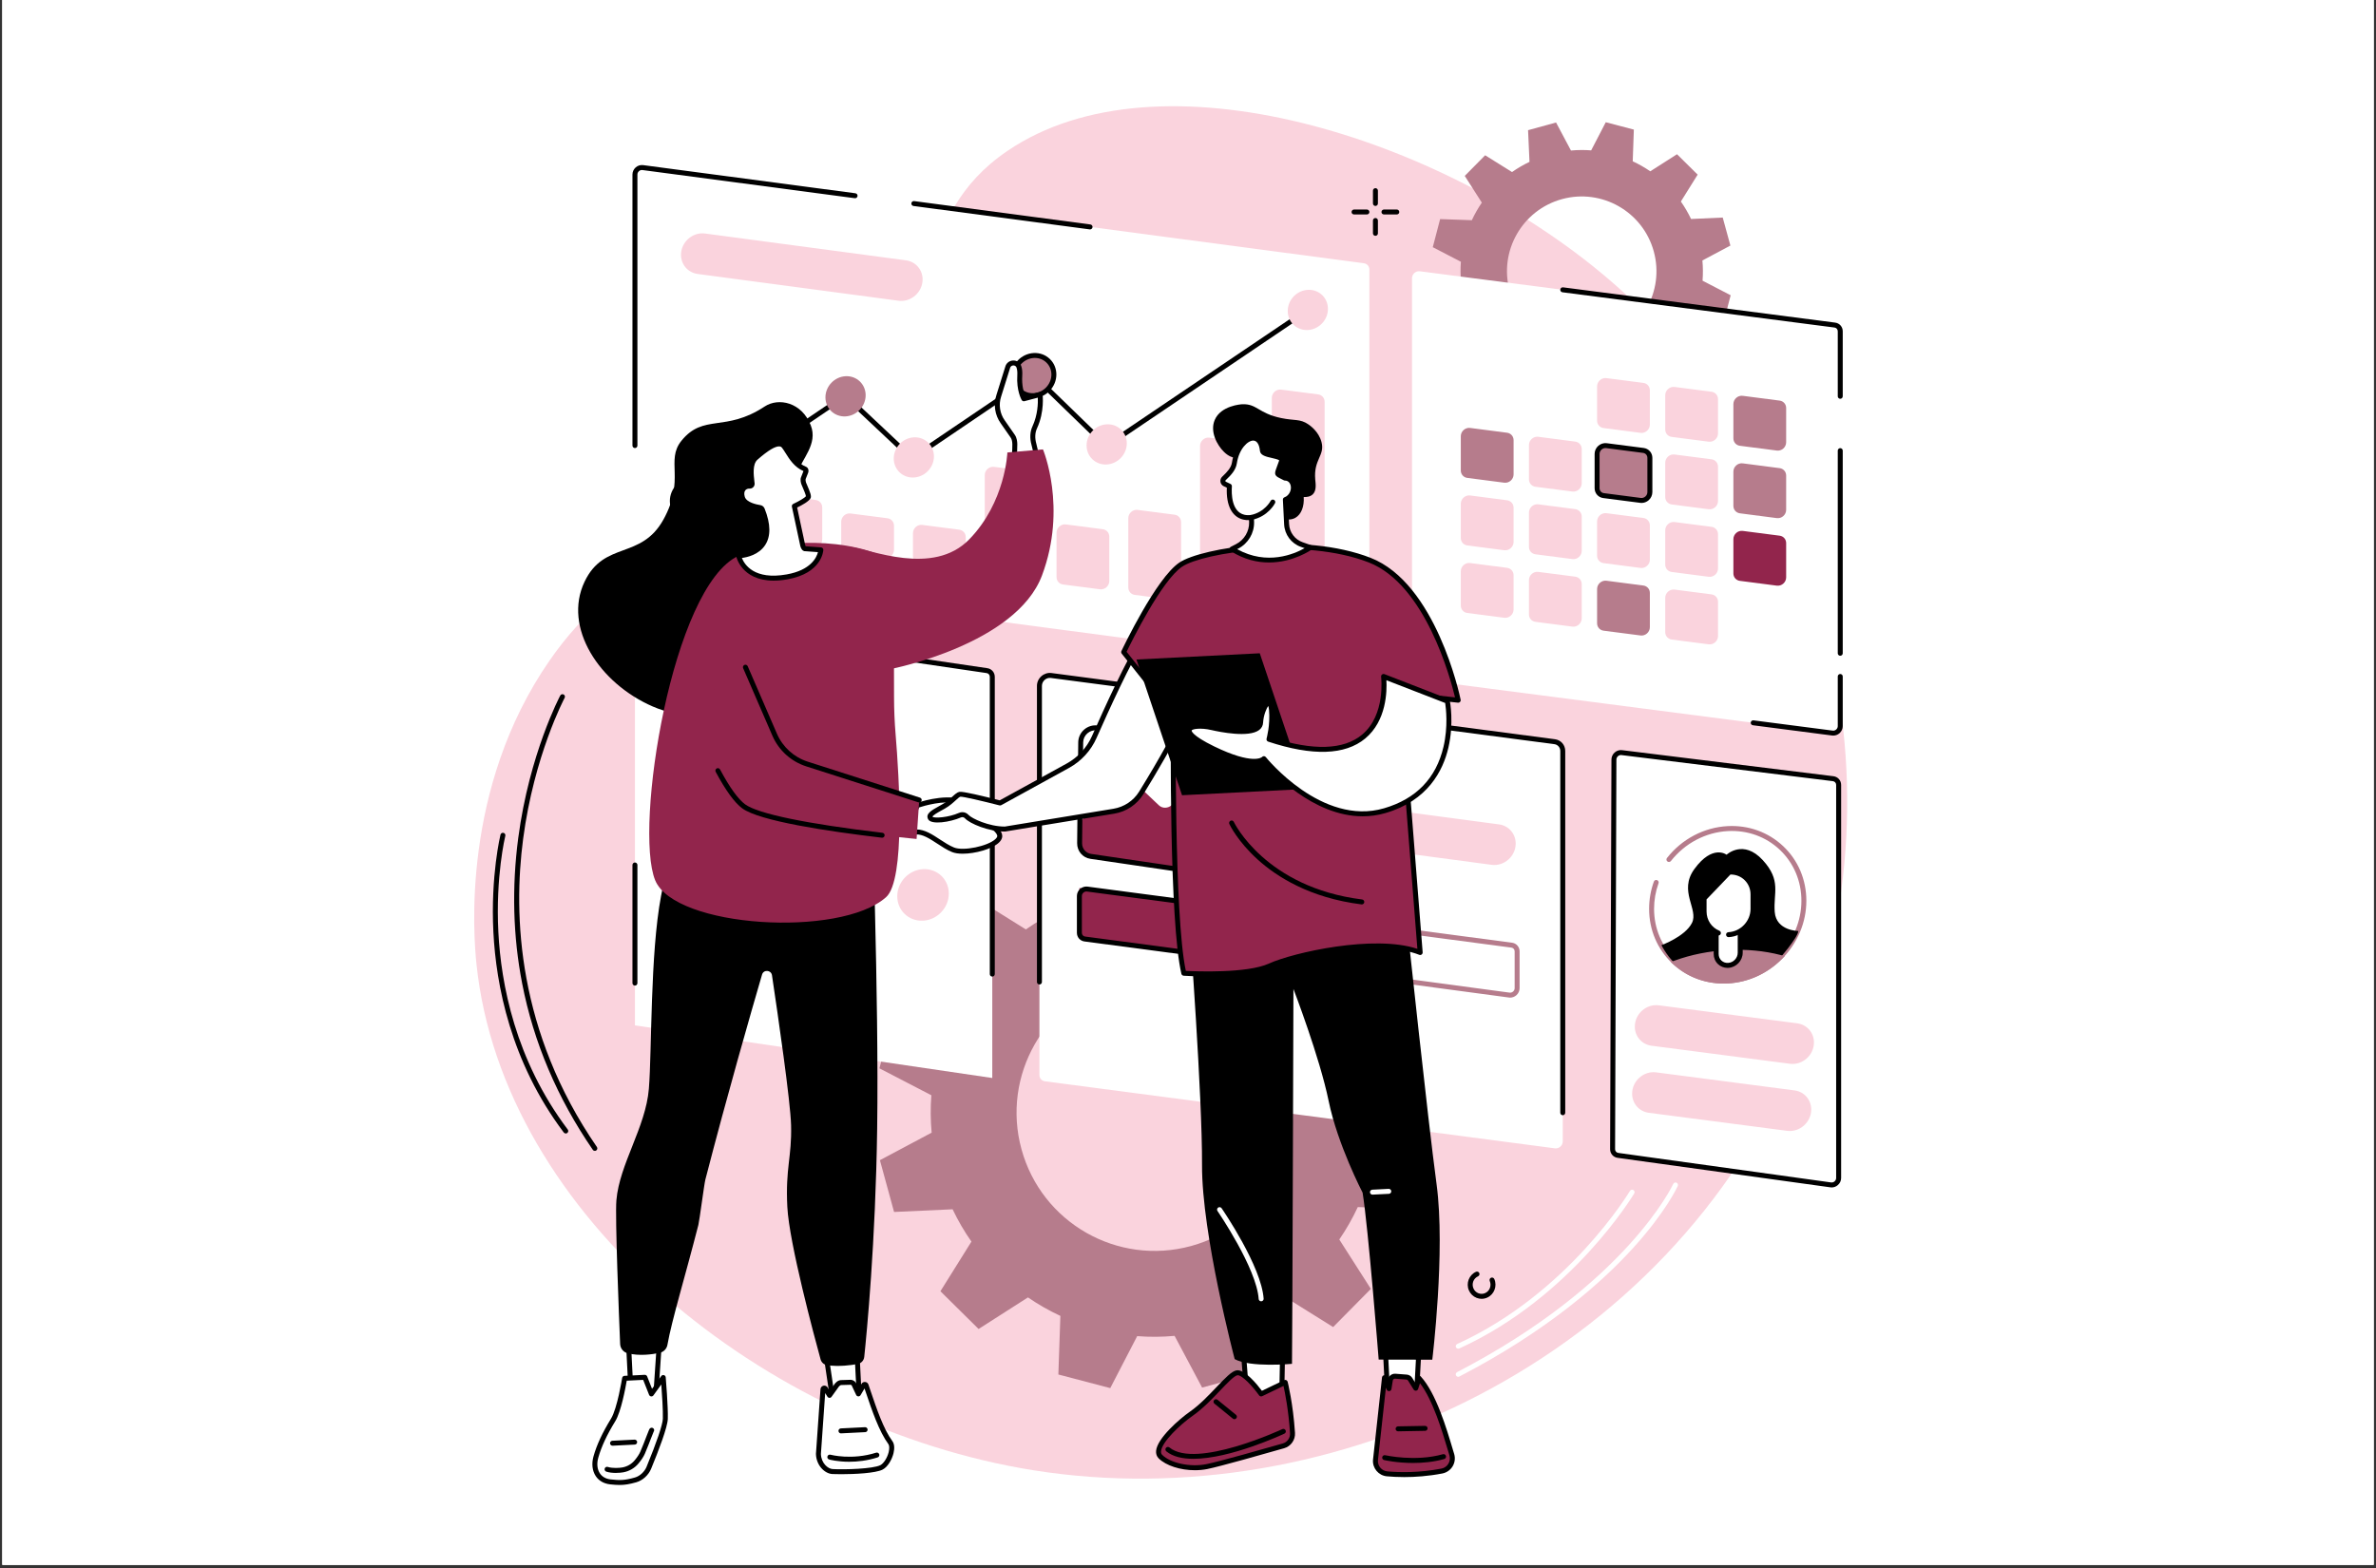<svg xmlns="http://www.w3.org/2000/svg" xmlns:xlink="http://www.w3.org/1999/xlink" width="500" zoomAndPan="magnify" viewBox="0 0 375 247.5" height="330" preserveAspectRatio="xMidYMid meet" version="1.0"><rect x="0" y="0" width="375" height="247.5" fill="#333333" stroke="none"/><defs><clipPath id="693f149689"><path d="M 0.379 0 L 374.621 0 L 374.621 247 L 0.379 247 Z M 0.379 0 " clip-rule="nonzero"/></clipPath></defs><g clip-path="url(#693f149689)"><path fill="#ffffff" d="M 0.379 0 L 374.621 0 L 374.621 254.484 L 0.379 254.484 Z M 0.379 0 " fill-opacity="1" fill-rule="nonzero"/><path fill="#ffffff" d="M 0.379 0 L 374.621 0 L 374.621 247 L 0.379 247 Z M 0.379 0 " fill-opacity="1" fill-rule="nonzero"/><path fill="#ffffff" d="M 0.379 0 L 374.621 0 L 374.621 247 L 0.379 247 Z M 0.379 0 " fill-opacity="1" fill-rule="nonzero"/></g><path fill="#fad3dd" d="M 127.312 71.48 C 149.98 48.672 143.488 34.379 159 23.82 C 182.863 7.574 227.406 21.551 253.684 43.898 C 285.867 71.27 302.473 121.246 283.559 166.461 C 263.414 214.613 210.41 239.605 163.113 232.074 C 120.879 225.348 79.359 192.07 75.199 152.16 C 74.75 147.836 72.758 124.449 86.719 104.289 C 98.258 87.625 109.344 89.559 127.312 71.48 " fill-opacity="1" fill-rule="nonzero"/><path fill="#b67c8c" d="M 188 196.672 C 176.387 199.852 164.398 193.016 161.219 181.398 C 158.039 169.785 164.875 157.789 176.484 154.609 C 188.098 151.43 200.086 158.266 203.266 169.883 C 206.445 181.5 199.609 193.492 188 196.672 Z M 225.609 168.152 L 223.371 159.984 L 214.133 160.402 C 213.277 158.605 212.285 156.898 211.164 155.301 L 216.059 147.465 L 210.035 141.508 L 202.242 146.492 C 200.621 145.379 198.91 144.402 197.125 143.574 L 197.441 134.324 L 189.254 132.176 L 185.004 140.383 C 183.059 140.227 181.086 140.242 179.102 140.422 L 174.758 132.258 L 166.59 134.492 L 167.008 143.734 C 165.211 144.594 163.508 145.586 161.91 146.707 L 154.078 141.812 L 148.121 147.836 L 153.105 155.633 C 151.992 157.254 151.016 158.969 150.188 160.75 L 140.941 160.434 L 138.797 168.629 L 146.996 172.879 C 146.844 174.824 146.859 176.797 147.039 178.781 L 138.875 183.129 L 141.109 191.301 L 150.348 190.879 C 151.207 192.68 152.199 194.383 153.32 195.98 L 148.426 203.816 L 154.449 209.773 L 162.242 204.789 C 163.863 205.902 165.574 206.879 167.359 207.707 L 167.039 216.957 L 175.23 219.105 L 179.48 210.898 C 181.426 211.055 183.398 211.039 185.383 210.859 L 189.727 219.023 L 197.895 216.789 L 197.473 207.547 C 199.273 206.688 200.977 205.699 202.57 204.574 L 210.406 209.469 L 216.363 203.445 L 211.379 195.648 C 212.492 194.027 213.469 192.312 214.297 190.531 L 223.543 190.848 L 225.688 182.652 L 217.488 178.402 C 217.641 176.457 217.625 174.484 217.445 172.5 L 225.609 168.152 " fill-opacity="1" fill-rule="nonzero"/><path fill="#b67c8c" d="M 252.754 54.191 C 246.473 55.914 239.984 52.215 238.266 45.93 C 236.543 39.645 240.242 33.152 246.527 31.43 C 252.809 29.711 259.297 33.41 261.016 39.695 C 262.734 45.98 259.039 52.473 252.754 54.191 Z M 273.105 38.762 L 271.895 34.34 L 266.895 34.566 C 266.434 33.594 265.895 32.672 265.289 31.809 L 267.938 27.566 L 264.68 24.344 L 260.461 27.039 C 259.586 26.438 258.66 25.91 257.691 25.461 L 257.867 20.457 L 253.434 19.293 L 251.133 23.734 C 250.082 23.652 249.016 23.66 247.941 23.758 L 245.59 19.336 L 241.172 20.547 L 241.398 25.547 C 240.426 26.012 239.504 26.551 238.641 27.156 L 234.398 24.508 L 231.18 27.766 L 233.875 31.984 C 233.273 32.863 232.746 33.789 232.297 34.758 L 227.293 34.582 L 226.133 39.016 L 230.57 41.316 C 230.488 42.371 230.496 43.438 230.594 44.512 L 226.176 46.863 L 227.387 51.285 L 232.383 51.055 C 232.848 52.031 233.383 52.953 233.988 53.816 L 231.344 58.059 L 234.602 61.281 L 238.816 58.582 C 239.695 59.184 240.621 59.715 241.59 60.164 L 241.414 65.168 L 245.848 66.328 L 248.148 61.891 C 249.199 61.973 250.266 61.965 251.34 61.867 L 253.691 66.285 L 258.109 65.074 L 257.883 60.074 C 258.855 59.613 259.777 59.074 260.641 58.469 L 264.879 61.117 L 268.102 57.855 L 265.406 53.637 C 266.008 52.762 266.535 51.832 266.984 50.867 L 271.988 51.039 L 273.148 46.605 L 268.711 44.305 C 268.793 43.254 268.785 42.188 268.688 41.113 L 273.105 38.762 " fill-opacity="1" fill-rule="nonzero"/><path fill="#ffffff" d="M 214.891 105.684 L 101.066 90.578 C 100.57 90.516 100.211 90.102 100.211 89.598 L 100.211 27.543 C 100.211 26.891 100.805 26.363 101.445 26.449 L 215.27 41.555 C 215.766 41.621 216.125 42.035 216.125 42.535 L 216.125 104.594 C 216.125 105.246 215.531 105.77 214.891 105.684 " fill-opacity="1" fill-rule="nonzero"/><path fill="#000000" d="M 172.043 36.211 C 172.023 36.211 172.008 36.211 171.988 36.207 L 144.176 32.516 C 143.961 32.488 143.812 32.289 143.84 32.078 C 143.867 31.863 144.066 31.711 144.281 31.742 L 172.094 35.43 C 172.309 35.461 172.457 35.656 172.43 35.871 C 172.402 36.066 172.234 36.211 172.043 36.211 " fill-opacity="1" fill-rule="nonzero"/><path fill="#000000" d="M 100.211 70.723 C 99.996 70.723 99.82 70.551 99.82 70.332 L 99.82 27.543 C 99.82 27.117 100.008 26.707 100.332 26.422 C 100.656 26.137 101.082 26.008 101.496 26.062 L 135.008 30.508 C 135.223 30.539 135.375 30.734 135.344 30.949 C 135.316 31.164 135.117 31.312 134.906 31.285 L 101.395 26.84 C 101.199 26.812 101.004 26.875 100.848 27.012 C 100.691 27.148 100.602 27.344 100.602 27.543 L 100.602 70.332 C 100.602 70.551 100.426 70.723 100.211 70.723 " fill-opacity="1" fill-rule="nonzero"/><path fill="#fad3dd" d="M 207.59 97.945 L 201.758 97.188 C 201.164 97.113 200.73 96.617 200.73 96.016 L 200.73 62.805 C 200.73 62.023 201.438 61.398 202.203 61.5 L 208.039 62.254 C 208.633 62.332 209.062 62.824 209.062 63.426 L 209.062 96.641 C 209.062 97.418 208.355 98.043 207.59 97.945 " fill-opacity="1" fill-rule="nonzero"/><path fill="#fad3dd" d="M 196.262 96.301 L 190.426 95.547 C 189.836 95.469 189.402 94.977 189.402 94.371 L 189.402 70.387 C 189.402 69.609 190.109 68.98 190.875 69.082 L 196.711 69.84 C 197.305 69.914 197.734 70.406 197.734 71.012 L 197.734 94.996 C 197.734 95.777 197.027 96.402 196.262 96.301 " fill-opacity="1" fill-rule="nonzero"/><path fill="#fad3dd" d="M 184.938 94.656 L 179.102 93.902 C 178.508 93.824 178.078 93.332 178.078 92.73 L 178.078 81.789 C 178.078 81.012 178.785 80.387 179.547 80.484 L 185.383 81.242 C 185.977 81.316 186.406 81.812 186.406 82.414 L 186.406 93.355 C 186.406 94.133 185.703 94.758 184.938 94.656 " fill-opacity="1" fill-rule="nonzero"/><path fill="#fad3dd" d="M 173.609 93.016 L 167.773 92.258 C 167.18 92.184 166.75 91.691 166.75 91.086 L 166.75 84.082 C 166.75 83.305 167.453 82.68 168.219 82.777 L 174.055 83.535 C 174.648 83.613 175.078 84.105 175.078 84.707 L 175.078 91.711 C 175.078 92.492 174.375 93.113 173.609 93.016 " fill-opacity="1" fill-rule="nonzero"/><path fill="#fad3dd" d="M 162.281 91.375 L 156.445 90.617 C 155.852 90.539 155.422 90.047 155.422 89.445 L 155.422 74.992 C 155.422 74.215 156.125 73.59 156.895 73.691 L 162.727 74.445 C 163.32 74.523 163.75 75.016 163.75 75.617 L 163.75 90.07 C 163.75 90.848 163.047 91.473 162.281 91.375 " fill-opacity="1" fill-rule="nonzero"/><path fill="#fad3dd" d="M 150.953 89.73 L 145.117 88.973 C 144.523 88.895 144.094 88.402 144.094 87.801 L 144.094 84.156 C 144.094 83.379 144.801 82.754 145.566 82.855 L 151.398 83.609 C 151.992 83.688 152.422 84.18 152.422 84.781 L 152.422 88.426 C 152.422 89.203 151.719 89.828 150.953 89.73 " fill-opacity="1" fill-rule="nonzero"/><path fill="#fad3dd" d="M 139.625 88.086 L 133.789 87.332 C 133.195 87.254 132.766 86.762 132.766 86.156 L 132.766 82.355 C 132.766 81.574 133.473 80.949 134.238 81.051 L 140.074 81.805 C 140.664 81.883 141.098 82.375 141.098 82.98 L 141.098 86.781 C 141.098 87.559 140.391 88.188 139.625 88.086 " fill-opacity="1" fill-rule="nonzero"/><path fill="#fad3dd" d="M 128.297 86.441 L 122.461 85.688 C 121.867 85.609 121.438 85.117 121.438 84.516 L 121.438 79.465 C 121.438 78.688 122.145 78.062 122.91 78.16 L 128.746 78.918 C 129.336 78.996 129.77 79.488 129.77 80.09 L 129.77 85.141 C 129.77 85.918 129.062 86.543 128.297 86.441 " fill-opacity="1" fill-rule="nonzero"/><path fill="#fad3dd" d="M 141.82 47.469 L 110.113 43.242 C 108.59 43.043 107.48 41.77 107.48 40.219 C 107.48 38.215 109.301 36.602 111.273 36.859 L 142.98 41.09 C 144.504 41.289 145.613 42.559 145.613 44.109 C 145.613 46.117 143.793 47.73 141.82 47.469 " fill-opacity="1" fill-rule="nonzero"/><path fill="#000000" d="M 109.195 79.242 C 109.07 79.242 108.945 79.184 108.871 79.07 C 108.75 78.891 108.797 78.648 108.977 78.527 L 133.195 62.141 C 133.348 62.035 133.551 62.055 133.684 62.176 L 143.984 71.855 L 162.977 58.996 C 163.129 58.891 163.336 58.91 163.469 59.039 L 174.66 69.891 L 206.195 48.598 C 206.375 48.477 206.621 48.523 206.738 48.703 C 206.863 48.879 206.812 49.125 206.633 49.246 L 174.836 70.719 C 174.684 70.82 174.477 70.801 174.344 70.672 L 163.152 59.82 L 144.164 72.684 C 144.012 72.785 143.809 72.77 143.676 72.645 L 133.375 62.961 L 109.414 79.176 C 109.348 79.219 109.27 79.242 109.195 79.242 " fill-opacity="1" fill-rule="nonzero"/><path fill="#b67c8c" d="M 136.625 62.387 C 136.625 64.137 135.203 65.633 133.449 65.727 C 131.699 65.816 130.277 64.473 130.277 62.723 C 130.277 60.969 131.699 59.477 133.449 59.383 C 135.203 59.289 136.625 60.637 136.625 62.387 " fill-opacity="1" fill-rule="nonzero"/><path fill="#b67c8c" d="M 166.332 59.117 C 166.332 60.867 164.91 62.363 163.16 62.457 C 161.406 62.547 159.988 61.203 159.988 59.453 C 159.988 57.703 161.406 56.207 163.16 56.113 C 164.91 56.023 166.332 57.367 166.332 59.117 " fill-opacity="1" fill-rule="nonzero"/><path fill="#000000" d="M 163.328 56.5 C 163.281 56.5 163.23 56.5 163.18 56.504 C 161.637 56.586 160.379 57.906 160.379 59.453 C 160.379 60.191 160.664 60.867 161.184 61.359 C 161.703 61.852 162.398 62.105 163.141 62.062 C 164.684 61.98 165.941 60.66 165.941 59.117 C 165.941 58.379 165.652 57.703 165.133 57.211 C 164.648 56.75 164.016 56.5 163.328 56.5 Z M 162.988 62.852 C 162.105 62.852 161.277 62.527 160.645 61.926 C 159.969 61.285 159.598 60.406 159.598 59.453 C 159.598 57.5 161.184 55.824 163.141 55.723 C 164.098 55.672 164.996 56 165.672 56.641 C 166.352 57.281 166.723 58.164 166.723 59.117 C 166.723 61.07 165.133 62.742 163.18 62.844 C 163.117 62.848 163.051 62.852 162.988 62.852 " fill-opacity="1" fill-rule="nonzero"/><path fill="#fad3dd" d="M 147.402 72.035 C 147.402 73.785 145.98 75.281 144.23 75.371 C 142.477 75.465 141.059 74.121 141.059 72.371 C 141.059 70.621 142.477 69.125 144.23 69.031 C 145.98 68.941 147.402 70.285 147.402 72.035 " fill-opacity="1" fill-rule="nonzero"/><path fill="#fad3dd" d="M 112.457 78.742 C 112.457 80.492 111.035 81.984 109.285 82.078 C 107.535 82.172 106.113 80.824 106.113 79.074 C 106.113 77.324 107.535 75.828 109.285 75.738 C 111.035 75.645 112.457 76.988 112.457 78.742 " fill-opacity="1" fill-rule="nonzero"/><path fill="#000000" d="M 109.457 76.125 C 109.406 76.125 109.355 76.125 109.305 76.129 C 107.762 76.211 106.504 77.535 106.504 79.078 C 106.504 79.812 106.789 80.492 107.309 80.984 C 107.828 81.477 108.523 81.73 109.266 81.691 C 110.809 81.609 112.066 80.285 112.066 78.742 C 112.066 78.004 111.777 77.324 111.258 76.832 C 110.773 76.375 110.137 76.125 109.457 76.125 Z M 109.113 82.477 C 108.227 82.477 107.402 82.152 106.77 81.555 C 106.094 80.91 105.723 80.031 105.723 79.078 C 105.723 77.121 107.309 75.449 109.266 75.348 C 110.223 75.301 111.121 75.621 111.797 76.266 C 112.477 76.906 112.848 77.785 112.848 78.742 C 112.848 80.695 111.258 82.367 109.305 82.469 C 109.242 82.473 109.176 82.477 109.113 82.477 " fill-opacity="1" fill-rule="nonzero"/><path fill="#fad3dd" d="M 177.84 69.977 C 177.84 71.73 176.418 73.223 174.668 73.316 C 172.914 73.41 171.492 72.062 171.492 70.312 C 171.492 68.562 172.914 67.066 174.668 66.977 C 176.418 66.883 177.84 68.227 177.84 69.977 " fill-opacity="1" fill-rule="nonzero"/><path fill="#fad3dd" d="M 209.586 48.754 C 209.586 50.504 208.168 52 206.414 52.09 C 204.664 52.184 203.242 50.84 203.242 49.09 C 203.242 47.336 204.664 45.844 206.414 45.75 C 208.168 45.656 209.586 47.004 209.586 48.754 " fill-opacity="1" fill-rule="nonzero"/><path fill="#ffffff" d="M 289.211 115.711 L 223.715 107.223 C 223.219 107.156 222.855 106.742 222.855 106.238 L 222.855 43.91 C 222.855 43.262 223.445 42.738 224.09 42.82 L 289.59 51.309 C 290.082 51.375 290.445 51.785 290.445 52.293 L 290.445 114.617 C 290.445 115.27 289.852 115.793 289.211 115.711 " fill-opacity="1" fill-rule="nonzero"/><path fill="#000000" d="M 289.344 116.109 C 289.285 116.109 289.223 116.105 289.164 116.098 L 276.656 114.477 C 276.441 114.449 276.289 114.254 276.316 114.039 C 276.344 113.824 276.543 113.672 276.758 113.703 L 289.262 115.324 C 289.453 115.348 289.652 115.285 289.805 115.148 C 289.961 115.012 290.051 114.816 290.051 114.617 L 290.051 106.773 C 290.051 106.559 290.227 106.387 290.445 106.387 C 290.66 106.387 290.836 106.559 290.836 106.773 L 290.836 114.617 C 290.836 115.043 290.648 115.453 290.324 115.738 C 290.051 115.98 289.699 116.109 289.344 116.109 " fill-opacity="1" fill-rule="nonzero"/><path fill="#000000" d="M 290.445 103.508 C 290.227 103.508 290.051 103.332 290.051 103.117 L 290.051 71.129 C 290.051 70.914 290.227 70.738 290.445 70.738 C 290.66 70.738 290.836 70.914 290.836 71.129 L 290.836 103.117 C 290.836 103.332 290.66 103.508 290.445 103.508 " fill-opacity="1" fill-rule="nonzero"/><path fill="#000000" d="M 290.445 62.945 C 290.227 62.945 290.051 62.77 290.051 62.555 L 290.051 52.293 C 290.051 51.984 289.836 51.738 289.535 51.699 L 246.598 46.133 C 246.383 46.105 246.23 45.906 246.258 45.695 C 246.289 45.48 246.484 45.328 246.699 45.355 L 289.637 50.922 C 290.332 51.012 290.836 51.586 290.836 52.293 L 290.836 62.555 C 290.836 62.77 290.66 62.945 290.445 62.945 " fill-opacity="1" fill-rule="nonzero"/><path fill="#fad3dd" d="M 258.926 68.324 L 253.09 67.566 C 252.496 67.488 252.066 66.996 252.066 66.395 L 252.066 60.984 C 252.066 60.211 252.773 59.582 253.539 59.684 L 259.371 60.438 C 259.965 60.516 260.395 61.008 260.395 61.613 L 260.395 67.02 C 260.395 67.797 259.691 68.422 258.926 68.324 " fill-opacity="1" fill-rule="nonzero"/><path fill="#fad3dd" d="M 269.68 69.719 L 263.848 68.965 C 263.254 68.891 262.82 68.395 262.82 67.793 L 262.82 62.383 C 262.82 61.605 263.527 60.98 264.293 61.078 L 270.129 61.836 C 270.723 61.914 271.152 62.406 271.152 63.008 L 271.152 68.418 C 271.152 69.195 270.445 69.82 269.68 69.719 " fill-opacity="1" fill-rule="nonzero"/><path fill="#b67c8c" d="M 280.434 71.117 L 274.602 70.363 C 274.008 70.285 273.578 69.793 273.578 69.191 L 273.578 63.781 C 273.578 63.004 274.281 62.379 275.051 62.477 L 280.883 63.234 C 281.477 63.309 281.906 63.805 281.906 64.406 L 281.906 69.812 C 281.906 70.594 281.203 71.219 280.434 71.117 " fill-opacity="1" fill-rule="nonzero"/><path fill="#b67c8c" d="M 237.414 76.191 L 231.578 75.434 C 230.984 75.355 230.555 74.863 230.555 74.262 L 230.555 68.852 C 230.555 68.074 231.262 67.449 232.027 67.547 L 237.863 68.305 C 238.453 68.383 238.887 68.875 238.887 69.477 L 238.887 74.883 C 238.887 75.664 238.18 76.289 237.414 76.191 " fill-opacity="1" fill-rule="nonzero"/><path fill="#fad3dd" d="M 248.172 77.586 L 242.336 76.832 C 241.742 76.754 241.312 76.262 241.312 75.66 L 241.312 70.25 C 241.312 69.473 242.016 68.848 242.781 68.945 L 248.617 69.703 C 249.211 69.777 249.641 70.273 249.641 70.875 L 249.641 76.281 C 249.641 77.062 248.938 77.688 248.172 77.586 " fill-opacity="1" fill-rule="nonzero"/><path fill="#b67c8c" d="M 258.926 78.984 L 253.09 78.227 C 252.496 78.152 252.066 77.656 252.066 77.055 L 252.066 71.648 C 252.066 70.867 252.773 70.242 253.539 70.344 L 259.371 71.098 C 259.965 71.176 260.395 71.668 260.395 72.273 L 260.395 77.68 C 260.395 78.457 259.691 79.086 258.926 78.984 " fill-opacity="1" fill-rule="nonzero"/><path fill="#000000" d="M 253.379 70.727 C 253.164 70.727 252.949 70.805 252.777 70.957 C 252.574 71.137 252.457 71.387 252.457 71.648 L 252.457 77.055 C 252.457 77.461 252.742 77.789 253.141 77.84 L 258.977 78.598 C 259.227 78.629 259.484 78.547 259.684 78.371 C 259.887 78.191 260.004 77.941 260.004 77.68 L 260.004 72.273 C 260.004 71.871 259.719 71.539 259.324 71.488 L 253.488 70.73 C 253.449 70.727 253.414 70.727 253.379 70.727 Z M 259.082 79.387 C 259.016 79.387 258.945 79.383 258.875 79.371 L 253.039 78.617 C 252.25 78.516 251.676 77.855 251.676 77.055 L 251.676 71.648 C 251.676 71.16 251.887 70.695 252.262 70.367 C 252.629 70.043 253.113 69.895 253.59 69.957 L 259.426 70.711 C 260.215 70.816 260.789 71.469 260.789 72.273 L 260.789 77.68 C 260.789 78.164 260.574 78.633 260.203 78.961 C 259.887 79.234 259.488 79.387 259.082 79.387 " fill-opacity="1" fill-rule="nonzero"/><path fill="#fad3dd" d="M 269.68 80.383 L 263.848 79.625 C 263.254 79.551 262.82 79.055 262.82 78.453 L 262.82 73.043 C 262.82 72.266 263.527 71.641 264.293 71.742 L 270.129 72.496 C 270.723 72.574 271.152 73.066 271.152 73.668 L 271.152 79.078 C 271.152 79.855 270.445 80.48 269.68 80.383 " fill-opacity="1" fill-rule="nonzero"/><path fill="#b67c8c" d="M 280.434 81.781 L 274.602 81.023 C 274.008 80.945 273.578 80.453 273.578 79.852 L 273.578 74.441 C 273.578 73.664 274.281 73.039 275.051 73.137 L 280.883 73.895 C 281.477 73.973 281.906 74.465 281.906 75.066 L 281.906 80.477 C 281.906 81.254 281.203 81.879 280.434 81.781 " fill-opacity="1" fill-rule="nonzero"/><path fill="#fad3dd" d="M 237.414 86.852 L 231.578 86.094 C 230.988 86.02 230.555 85.523 230.555 84.922 L 230.555 79.516 C 230.555 78.734 231.262 78.109 232.027 78.207 L 237.863 78.965 C 238.453 79.043 238.887 79.535 238.887 80.137 L 238.887 85.547 C 238.887 86.324 238.18 86.949 237.414 86.852 " fill-opacity="1" fill-rule="nonzero"/><path fill="#fad3dd" d="M 248.172 88.246 L 242.336 87.492 C 241.742 87.414 241.312 86.922 241.312 86.32 L 241.312 80.91 C 241.312 80.133 242.016 79.508 242.781 79.605 L 248.617 80.363 C 249.211 80.441 249.641 80.934 249.641 81.535 L 249.641 86.945 C 249.641 87.723 248.938 88.348 248.172 88.246 " fill-opacity="1" fill-rule="nonzero"/><path fill="#fad3dd" d="M 258.926 89.645 L 253.09 88.887 C 252.496 88.812 252.066 88.32 252.066 87.715 L 252.066 82.309 C 252.066 81.531 252.773 80.906 253.539 81.004 L 259.371 81.762 C 259.965 81.836 260.395 82.328 260.395 82.934 L 260.395 88.34 C 260.395 89.121 259.691 89.746 258.926 89.645 " fill-opacity="1" fill-rule="nonzero"/><path fill="#fad3dd" d="M 269.68 91.043 L 263.848 90.285 C 263.254 90.211 262.82 89.715 262.82 89.113 L 262.82 83.707 C 262.82 82.93 263.527 82.301 264.293 82.402 L 270.129 83.156 C 270.723 83.234 271.152 83.727 271.152 84.332 L 271.152 89.738 C 271.152 90.516 270.445 91.141 269.68 91.043 " fill-opacity="1" fill-rule="nonzero"/><path fill="#92254c" d="M 280.434 92.441 L 274.602 91.684 C 274.008 91.605 273.578 91.113 273.578 90.512 L 273.578 85.105 C 273.578 84.324 274.281 83.699 275.051 83.801 L 280.883 84.555 C 281.477 84.633 281.906 85.125 281.906 85.727 L 281.906 91.137 C 281.906 91.914 281.203 92.539 280.434 92.441 " fill-opacity="1" fill-rule="nonzero"/><path fill="#fad3dd" d="M 237.414 97.512 L 231.578 96.754 C 230.988 96.68 230.555 96.184 230.555 95.582 L 230.555 90.172 C 230.555 89.395 231.262 88.77 232.027 88.871 L 237.863 89.629 C 238.453 89.703 238.887 90.195 238.887 90.801 L 238.887 96.207 C 238.887 96.984 238.18 97.609 237.414 97.512 " fill-opacity="1" fill-rule="nonzero"/><path fill="#fad3dd" d="M 248.172 98.91 L 242.336 98.152 C 241.742 98.074 241.312 97.582 241.312 96.98 L 241.312 91.57 C 241.312 90.793 242.016 90.168 242.781 90.27 L 248.617 91.023 C 249.211 91.102 249.641 91.594 249.641 92.195 L 249.641 97.605 C 249.641 98.383 248.938 99.008 248.172 98.91 " fill-opacity="1" fill-rule="nonzero"/><path fill="#b67c8c" d="M 258.926 100.305 L 253.09 99.551 C 252.496 99.473 252.066 98.98 252.066 98.375 L 252.066 92.969 C 252.066 92.191 252.773 91.566 253.539 91.664 L 259.371 92.422 C 259.965 92.5 260.395 92.992 260.395 93.594 L 260.395 99 C 260.395 99.781 259.691 100.406 258.926 100.305 " fill-opacity="1" fill-rule="nonzero"/><path fill="#fad3dd" d="M 269.68 101.703 L 263.848 100.949 C 263.254 100.871 262.82 100.379 262.82 99.773 L 262.82 94.367 C 262.82 93.59 263.527 92.965 264.293 93.062 L 270.129 93.82 C 270.723 93.895 271.152 94.387 271.152 94.992 L 271.152 100.398 C 271.152 101.176 270.445 101.805 269.68 101.703 " fill-opacity="1" fill-rule="nonzero"/><path fill="#ffffff" d="M 288.949 187.027 L 255.359 182.371 C 254.867 182.301 254.512 181.887 254.512 181.387 L 254.723 119.887 C 254.727 119.238 255.312 118.715 255.949 118.797 L 289.328 122.914 C 289.828 122.973 290.191 123.391 290.191 123.895 L 290.191 185.938 C 290.191 186.594 289.594 187.117 288.949 187.027 " fill-opacity="1" fill-rule="nonzero"/><path fill="#000000" d="M 289.004 186.641 C 289.195 186.668 289.395 186.605 289.551 186.469 C 289.707 186.332 289.797 186.137 289.797 185.938 L 289.797 123.895 C 289.797 123.59 289.582 123.34 289.277 123.301 L 255.902 119.184 C 255.711 119.16 255.512 119.227 255.359 119.359 C 255.207 119.496 255.117 119.688 255.113 119.887 L 254.906 181.387 C 254.902 181.695 255.113 181.941 255.414 181.98 Z M 289.09 187.43 C 289.027 187.43 288.961 187.422 288.895 187.414 L 255.305 182.758 C 254.617 182.664 254.117 182.086 254.121 181.387 L 254.332 119.887 C 254.332 119.461 254.52 119.055 254.844 118.773 C 255.164 118.488 255.586 118.355 255.996 118.406 L 289.375 122.523 C 290.074 122.613 290.582 123.188 290.582 123.895 L 290.582 185.938 C 290.582 186.363 290.395 186.773 290.062 187.059 C 289.789 187.301 289.445 187.43 289.09 187.43 " fill-opacity="1" fill-rule="nonzero"/><path fill="#fad3dd" d="M 282.496 167.91 L 260.656 165.062 C 259.129 164.863 258.02 163.594 258.02 162.043 C 258.02 160.035 259.84 158.426 261.812 158.684 L 283.656 161.527 C 285.184 161.727 286.293 162.996 286.293 164.551 C 286.293 166.555 284.473 168.168 282.496 167.91 " fill-opacity="1" fill-rule="nonzero"/><path fill="#fad3dd" d="M 282.07 178.496 L 260.227 175.648 C 258.703 175.449 257.594 174.18 257.594 172.625 C 257.594 170.621 259.41 169.008 261.387 169.266 L 283.227 172.113 C 284.754 172.312 285.863 173.582 285.863 175.133 C 285.863 177.141 284.043 178.75 282.07 178.496 " fill-opacity="1" fill-rule="nonzero"/><path fill="#ffffff" d="M 260.668 143.449 C 260.668 136.809 266.051 131.141 272.688 130.789 C 279.324 130.438 284.703 135.539 284.703 142.18 C 284.703 148.82 279.324 154.488 272.688 154.836 C 266.051 155.188 260.668 150.09 260.668 143.449 " fill-opacity="1" fill-rule="nonzero"/><path fill="#b67c8c" d="M 272.035 155.246 C 268.969 155.246 266.105 154.125 263.918 152.047 C 261.57 149.82 260.277 146.766 260.277 143.449 C 260.277 141.984 260.527 140.539 261.027 139.152 C 261.102 138.949 261.32 138.844 261.527 138.918 C 261.73 138.988 261.836 139.215 261.762 139.418 C 261.297 140.719 261.059 142.078 261.059 143.449 C 261.059 146.551 262.266 149.402 264.457 151.477 C 266.648 153.555 269.562 154.613 272.668 154.445 C 279.086 154.105 284.312 148.605 284.312 142.18 C 284.312 139.074 283.105 136.227 280.918 134.148 C 278.727 132.07 275.812 131.016 272.707 131.18 C 269.211 131.367 265.934 133.09 263.711 135.914 C 263.574 136.082 263.328 136.109 263.16 135.977 C 262.988 135.844 262.961 135.598 263.094 135.43 C 265.457 132.426 268.945 130.594 272.668 130.398 C 275.984 130.223 279.105 131.355 281.457 133.582 C 283.805 135.805 285.094 138.859 285.094 142.18 C 285.094 149.012 279.539 154.867 272.707 155.23 C 272.484 155.242 272.258 155.246 272.035 155.246 " fill-opacity="1" fill-rule="nonzero"/><path fill="#b67c8c" d="M 264.441 151.992 C 266.594 153.91 269.496 155.008 272.688 154.836 C 275.879 154.668 278.781 153.266 280.93 151.121 C 278.441 150.48 275.645 150.195 272.688 150.352 C 269.73 150.508 266.934 151.09 264.441 151.992 " fill-opacity="1" fill-rule="nonzero"/><path fill="#ffffff" d="M 272.758 152.383 C 271.711 152.438 270.859 151.633 270.859 150.582 L 270.859 140.906 L 274.656 140.707 L 274.656 150.383 C 274.656 151.434 273.805 152.324 272.758 152.383 " fill-opacity="1" fill-rule="nonzero"/><path fill="#000000" d="M 280.102 143.949 C 279.863 140.953 281.188 139.008 278.219 135.77 C 275.145 132.414 272.504 134.914 272.504 134.914 C 272.504 134.914 270.305 133.203 267.418 137.176 C 264.867 140.68 268.133 143.531 267.035 145.688 C 265.938 147.848 262.219 149.188 262.219 149.188 C 262.219 149.188 263.41 151.512 264.891 152.48 L 280.578 151.652 C 280.578 151.652 283.82 147.949 283.82 146.949 C 283.82 146.949 280.34 146.941 280.102 143.949 " fill-opacity="1" fill-rule="nonzero"/><path fill="#b67c8c" d="M 264.441 151.992 C 266.594 153.91 269.496 155.008 272.688 154.836 C 275.879 154.668 278.781 153.266 280.93 151.121 C 278.441 150.48 275.645 150.195 272.688 150.352 C 269.73 150.508 266.934 151.09 264.441 151.992 " fill-opacity="1" fill-rule="nonzero"/><path fill="#b67c8c" d="M 265.223 152.137 C 267.309 153.773 269.926 154.59 272.664 154.445 C 275.414 154.301 278.039 153.203 280.137 151.332 C 277.793 150.805 275.297 150.605 272.707 150.746 C 270.098 150.883 267.582 151.352 265.223 152.137 Z M 272.043 155.246 C 269.109 155.246 266.336 154.207 264.184 152.285 L 263.691 151.848 L 264.309 151.625 C 266.926 150.676 269.738 150.117 272.664 149.961 C 275.594 149.809 278.41 150.07 281.027 150.742 L 281.691 150.914 L 281.207 151.398 C 278.898 153.703 275.879 155.062 272.707 155.23 C 272.484 155.242 272.266 155.246 272.043 155.246 " fill-opacity="1" fill-rule="nonzero"/><path fill="#ffffff" d="M 272.941 137.648 L 272.812 137.652 L 268.949 141.742 L 268.949 143.871 C 268.949 145.293 269.719 146.492 270.859 147.102 L 270.859 150.582 C 270.859 151.633 271.711 152.438 272.758 152.383 C 273.805 152.324 274.652 151.43 274.652 150.383 L 274.652 146.969 C 275.859 146.25 276.676 144.93 276.676 143.461 L 276.676 141.184 C 276.676 139.121 275.004 137.539 272.941 137.648 " fill-opacity="1" fill-rule="nonzero"/><path fill="#000000" d="M 272.656 152.777 C 272.086 152.777 271.555 152.566 271.148 152.18 C 270.711 151.766 270.469 151.199 270.469 150.582 L 270.469 147.207 C 270.469 146.992 270.645 146.816 270.859 146.816 C 271.078 146.816 271.254 146.992 271.254 147.207 L 271.254 150.582 C 271.254 150.98 271.406 151.348 271.684 151.613 C 271.965 151.875 272.34 152.012 272.738 151.988 C 273.578 151.945 274.262 151.227 274.262 150.383 L 274.262 147.066 C 274.262 146.852 274.438 146.676 274.652 146.676 C 274.871 146.676 275.047 146.852 275.047 147.066 L 275.047 150.383 C 275.047 151.633 274.027 152.707 272.777 152.773 C 272.738 152.773 272.695 152.777 272.656 152.777 " fill-opacity="1" fill-rule="nonzero"/><path fill="#000000" d="M 272.812 147.922 C 272.605 147.922 272.434 147.762 272.422 147.551 C 272.41 147.336 272.574 147.152 272.793 147.141 C 274.719 147.039 276.285 145.391 276.285 143.461 L 276.285 141.184 C 276.285 140.32 275.957 139.523 275.363 138.934 C 274.77 138.344 273.98 138.035 273.113 138.035 L 269.344 141.965 L 269.344 143.871 C 269.344 145.219 270.137 146.414 271.359 146.906 C 271.562 146.988 271.656 147.215 271.578 147.418 C 271.496 147.617 271.27 147.715 271.066 147.633 C 269.543 147.02 268.559 145.543 268.559 143.871 L 268.559 141.805 C 268.559 141.703 268.598 141.609 268.668 141.535 L 272.66 137.375 C 272.73 137.305 272.82 137.262 272.922 137.254 C 272.984 137.254 273.043 137.25 273.105 137.25 C 274.172 137.242 275.168 137.641 275.914 138.379 C 276.656 139.113 277.066 140.113 277.066 141.184 L 277.066 143.461 C 277.066 145.797 275.168 147.797 272.832 147.922 C 272.828 147.922 272.82 147.922 272.812 147.922 " fill-opacity="1" fill-rule="nonzero"/><path fill="#ffffff" d="M 164.051 155.008 L 164.051 107.637 C 164.051 106.984 164.645 106.461 165.285 106.547 L 245.793 117.129 C 246.289 117.195 246.648 117.609 246.648 118.113 L 246.648 180.168 C 246.648 180.82 246.055 181.344 245.414 181.258 L 164.906 170.676 C 164.41 170.609 164.051 170.195 164.051 169.695 L 164.051 155.008 " fill-opacity="1" fill-rule="nonzero"/><path fill="#92254c" d="M 217.078 154.156 L 170.359 148.105 L 170.359 140.172 L 217.078 146.227 L 217.078 154.156 " fill-opacity="1" fill-rule="nonzero"/><path fill="#b67c8c" d="M 238.344 157.469 C 238.281 157.469 238.219 157.465 238.156 157.453 L 203.543 152.812 C 203.328 152.785 203.18 152.59 203.207 152.375 C 203.238 152.16 203.434 152.008 203.648 152.039 L 238.258 156.68 C 238.453 156.707 238.652 156.641 238.805 156.508 C 238.961 156.371 239.055 156.176 239.055 155.977 L 239.055 150.168 C 239.055 149.863 238.836 149.613 238.539 149.574 L 203.031 144.883 C 202.816 144.855 202.668 144.66 202.695 144.445 C 202.723 144.23 202.922 144.082 203.137 144.109 L 238.641 148.801 C 239.332 148.891 239.836 149.469 239.836 150.168 L 239.836 155.977 C 239.836 156.402 239.648 156.812 239.32 157.098 C 239.047 157.336 238.699 157.469 238.344 157.469 " fill-opacity="1" fill-rule="nonzero"/><path fill="#000000" d="M 197.02 152.023 C 197 152.023 196.984 152.023 196.965 152.02 L 171.16 148.605 C 170.469 148.516 169.965 147.938 169.965 147.234 L 169.965 141.426 C 169.965 141 170.152 140.594 170.48 140.305 C 170.805 140.023 171.227 139.891 171.645 139.945 L 198.895 143.547 C 199.105 143.574 199.258 143.773 199.23 143.988 C 199.203 144.199 199.004 144.352 198.789 144.324 L 171.543 140.723 C 171.352 140.695 171.152 140.762 170.996 140.895 C 170.84 141.031 170.75 141.227 170.75 141.426 L 170.75 147.234 C 170.75 147.547 170.961 147.789 171.262 147.828 L 197.07 151.246 C 197.281 151.273 197.434 151.469 197.406 151.684 C 197.379 151.883 197.211 152.023 197.02 152.023 " fill-opacity="1" fill-rule="nonzero"/><path fill="#fad3dd" d="M 235.426 136.508 L 203.723 132.281 C 202.195 132.082 201.086 130.809 201.086 129.258 C 201.086 127.25 202.902 125.641 204.879 125.898 L 236.586 130.125 C 238.109 130.324 239.219 131.598 239.219 133.148 C 239.219 135.156 237.398 136.766 235.426 136.508 " fill-opacity="1" fill-rule="nonzero"/><path fill="#92254c" d="M 170.484 133.191 L 170.484 129.691 L 176.609 123.25 C 177.191 122.641 178.129 122.59 178.711 123.141 L 182.906 127.113 C 183.465 127.641 184.359 127.617 184.949 127.062 L 185.332 126.699 C 185.922 126.145 186.82 126.125 187.379 126.656 L 195.957 134.848 L 195.988 135.98 C 196.031 137.422 194.715 138.602 193.297 138.395 L 172.293 135.301 C 171.242 135.145 170.484 134.262 170.484 133.191 " fill-opacity="1" fill-rule="nonzero"/><path fill="#000000" d="M 193.504 137.918 C 194.031 137.996 194.578 137.832 195 137.465 C 195.43 137.098 195.676 136.566 195.676 136.02 L 195.676 119.617 C 195.676 118.754 195.059 118.051 194.211 117.945 L 173.094 115.289 C 172.574 115.223 172.039 115.391 171.625 115.75 C 171.207 116.117 170.965 116.633 170.957 117.172 L 170.785 133.098 C 170.777 133.953 171.379 134.664 172.215 134.785 Z M 193.762 138.719 C 193.637 138.719 193.512 138.711 193.391 138.691 L 172.098 135.562 C 170.871 135.383 169.988 134.34 170.004 133.09 L 170.176 117.164 C 170.184 116.402 170.523 115.672 171.109 115.16 C 171.691 114.656 172.449 114.418 173.191 114.512 L 194.309 117.168 C 195.555 117.324 196.457 118.355 196.457 119.617 L 196.457 136.02 C 196.457 136.797 196.113 137.539 195.512 138.059 C 195.016 138.488 194.395 138.719 193.762 138.719 " fill-opacity="1" fill-rule="nonzero"/><path fill="#b67c8c" d="M 192.938 122.824 C 192.938 124.125 191.883 125.238 190.582 125.305 C 189.281 125.375 188.227 124.375 188.227 123.074 C 188.227 121.773 189.281 120.664 190.582 120.594 C 191.883 120.527 192.938 121.523 192.938 122.824 " fill-opacity="1" fill-rule="nonzero"/><path fill="#000000" d="M 246.648 176.031 C 246.434 176.031 246.258 175.855 246.258 175.641 L 246.258 118.543 C 246.258 117.984 245.863 117.535 245.32 117.461 L 165.848 107.012 C 165.504 106.965 165.152 107.078 164.879 107.316 C 164.602 107.559 164.445 107.902 164.445 108.258 L 164.445 155.004 C 164.445 155.223 164.27 155.395 164.051 155.395 C 163.836 155.395 163.66 155.223 163.66 155.004 L 163.66 108.258 C 163.66 107.676 163.918 107.121 164.363 106.73 C 164.805 106.34 165.383 106.16 165.949 106.234 L 245.422 116.684 C 246.359 116.809 247.039 117.59 247.039 118.543 L 247.039 175.641 C 247.039 175.855 246.863 176.031 246.648 176.031 " fill-opacity="1" fill-rule="nonzero"/><path fill="#ffffff" d="M 156.609 170.156 L 100.211 161.852 L 100.211 97.672 L 156.609 105.98 L 156.609 170.156 " fill-opacity="1" fill-rule="nonzero"/><path fill="#000000" d="M 156.609 154.148 C 156.395 154.148 156.219 153.973 156.219 153.758 L 156.219 106.836 C 156.219 106.527 156.012 106.285 155.715 106.242 L 101.402 98.246 C 101.211 98.215 101.008 98.277 100.852 98.414 C 100.695 98.551 100.602 98.746 100.602 98.945 L 100.602 105.98 C 100.602 106.195 100.426 106.371 100.211 106.371 C 99.996 106.371 99.82 106.195 99.82 105.98 L 99.82 98.945 C 99.82 98.516 100.008 98.105 100.34 97.82 C 100.672 97.535 101.098 97.406 101.516 97.469 L 155.828 105.469 C 156.508 105.566 157.004 106.141 157.004 106.836 L 157.004 153.758 C 157.004 153.973 156.828 154.148 156.609 154.148 " fill-opacity="1" fill-rule="nonzero"/><path fill="#000000" d="M 100.211 155.57 C 99.996 155.57 99.82 155.395 99.82 155.18 L 99.82 136.531 C 99.82 136.316 99.996 136.141 100.211 136.141 C 100.426 136.141 100.602 136.316 100.602 136.531 L 100.602 155.18 C 100.602 155.395 100.426 155.57 100.211 155.57 " fill-opacity="1" fill-rule="nonzero"/><path fill="#fad3dd" d="M 149.75 141.043 C 149.75 143.289 147.926 145.207 145.68 145.324 C 143.434 145.441 141.613 143.719 141.613 141.473 C 141.613 139.227 143.434 137.309 145.68 137.191 C 147.926 137.074 149.75 138.797 149.75 141.043 " fill-opacity="1" fill-rule="nonzero"/><path fill="#ffffff" d="M 135.207 212.496 L 135.645 221.191 L 131.453 221.148 L 130.203 212.746 L 135.207 212.496 " fill-opacity="1" fill-rule="nonzero"/><path fill="#000000" d="M 131.793 220.758 L 135.234 220.793 L 134.836 212.906 L 130.656 213.117 Z M 135.645 221.582 C 135.645 221.582 135.641 221.582 135.641 221.582 L 131.449 221.539 C 131.258 221.535 131.094 221.395 131.066 221.203 L 129.816 212.805 C 129.801 212.695 129.832 212.586 129.902 212.5 C 129.973 212.414 130.074 212.363 130.184 212.359 L 135.188 212.105 C 135.293 212.102 135.391 212.137 135.469 212.207 C 135.547 212.277 135.594 212.375 135.598 212.477 L 136.035 221.172 C 136.043 221.281 136.004 221.387 135.926 221.461 C 135.852 221.539 135.75 221.582 135.645 221.582 " fill-opacity="1" fill-rule="nonzero"/><path fill="#ffffff" d="M 131.387 232.273 C 133.098 232.371 137.797 232.277 139.105 231.625 C 140.258 231.055 141.172 228.59 140.531 227.719 C 138.93 225.539 137.723 221.68 136.691 218.664 C 136.633 218.496 136.402 218.473 136.309 218.629 L 135.484 220.02 L 134.754 218.473 C 134.641 218.301 134.449 218.195 134.246 218.184 L 132.777 218.23 C 132.441 218.219 132.094 218.559 131.91 218.875 L 130.922 220.25 L 130.281 219.203 C 130.172 219.027 129.902 219.09 129.887 219.297 L 129.172 229.496 C 129.219 231.125 130.391 232.219 131.387 232.273 " fill-opacity="1" fill-rule="nonzero"/><path fill="#000000" d="M 131.406 231.883 C 133.352 231.996 137.793 231.844 138.93 231.277 C 139.465 231.008 140.039 230.113 140.262 229.195 C 140.395 228.645 140.375 228.168 140.215 227.949 C 138.738 225.941 137.625 222.645 136.641 219.738 C 136.574 219.543 136.512 219.352 136.445 219.164 L 135.82 220.219 C 135.746 220.344 135.605 220.414 135.465 220.41 C 135.32 220.402 135.191 220.316 135.129 220.188 L 134.414 218.668 C 134.371 218.617 134.309 218.582 134.238 218.578 L 132.789 218.621 C 132.781 218.621 132.77 218.621 132.762 218.621 C 132.758 218.621 132.758 218.621 132.758 218.621 C 132.641 218.621 132.406 218.805 132.25 219.074 C 132.242 219.086 132.234 219.098 132.227 219.105 L 131.238 220.48 C 131.164 220.586 131.039 220.652 130.906 220.641 C 130.777 220.637 130.656 220.566 130.586 220.453 L 130.238 219.887 L 129.562 229.504 C 129.613 230.973 130.684 231.844 131.406 231.883 Z M 132.773 232.695 C 132.199 232.695 131.707 232.684 131.363 232.668 C 130.156 232.598 128.832 231.312 128.781 229.508 C 128.777 229.496 128.777 229.484 128.781 229.469 L 129.496 219.27 C 129.516 219.008 129.699 218.789 129.957 218.727 C 130.211 218.664 130.477 218.773 130.613 218.996 L 130.949 219.543 L 131.582 218.664 C 131.812 218.273 132.254 217.84 132.758 217.84 C 132.762 217.84 132.77 217.84 132.777 217.84 L 134.23 217.793 C 134.242 217.793 134.25 217.793 134.262 217.793 C 134.59 217.809 134.895 217.98 135.078 218.254 C 135.09 218.27 135.098 218.285 135.109 218.305 L 135.523 219.184 L 135.973 218.426 C 136.094 218.223 136.316 218.109 136.555 218.137 C 136.789 218.16 136.984 218.312 137.062 218.539 C 137.168 218.848 137.273 219.164 137.383 219.488 C 138.348 222.344 139.441 225.578 140.848 227.484 C 141.152 227.906 141.215 228.578 141.023 229.379 C 140.793 230.324 140.148 231.543 139.281 231.977 C 138.16 232.535 134.898 232.695 132.773 232.695 " fill-opacity="1" fill-rule="nonzero"/><path fill="#000000" d="M 134.031 230.73 C 132.188 230.73 130.945 230.395 130.863 230.371 C 130.652 230.312 130.531 230.098 130.59 229.891 C 130.648 229.68 130.863 229.559 131.07 229.617 C 131.102 229.625 134.438 230.516 138.277 229.297 C 138.484 229.23 138.703 229.348 138.77 229.551 C 138.836 229.758 138.719 229.977 138.516 230.043 C 136.855 230.57 135.301 230.73 134.031 230.73 " fill-opacity="1" fill-rule="nonzero"/><path fill="#000000" d="M 132.727 226.25 C 132.52 226.25 132.348 226.086 132.336 225.875 C 132.324 225.66 132.492 225.477 132.707 225.465 L 136.523 225.273 C 136.738 225.266 136.922 225.43 136.934 225.645 C 136.945 225.859 136.777 226.043 136.562 226.055 L 132.75 226.246 C 132.742 226.246 132.734 226.25 132.727 226.25 " fill-opacity="1" fill-rule="nonzero"/><path fill="#ffffff" d="M 104.23 209.445 L 103.523 219.992 L 99.602 220.051 L 99.078 209.707 L 104.23 209.445 " fill-opacity="1" fill-rule="nonzero"/><path fill="#000000" d="M 99.488 210.078 L 99.973 219.652 L 103.156 219.605 L 103.812 209.859 Z M 99.602 220.445 C 99.391 220.445 99.219 220.281 99.211 220.07 L 98.688 209.727 C 98.684 209.621 98.719 209.52 98.789 209.441 C 98.859 209.367 98.957 209.32 99.059 209.316 L 104.211 209.055 C 104.324 209.051 104.434 209.09 104.512 209.172 C 104.59 209.25 104.629 209.359 104.621 209.473 L 103.914 220.016 C 103.902 220.219 103.734 220.379 103.531 220.383 L 99.605 220.445 C 99.605 220.445 99.602 220.445 99.602 220.445 " fill-opacity="1" fill-rule="nonzero"/><path fill="#ffffff" d="M 104.68 217.434 C 104.68 217.434 105.07 222.074 105.008 223.953 C 104.965 225.297 103.332 229.438 102.406 231.684 C 102.027 232.609 101.176 233.352 100.305 233.598 C 98.672 234.059 97.867 234.078 96.332 233.906 C 94.262 233.676 93.527 231.828 94.043 230 C 94.52 228.309 95.355 226.438 96.777 224.113 C 97.809 222.43 98.582 217.559 98.582 217.559 L 101.773 217.398 L 102.809 220.027 L 104.68 217.434 " fill-opacity="1" fill-rule="nonzero"/><path fill="#000000" d="M 98.918 217.934 C 98.723 219.055 98.027 222.824 97.113 224.32 C 95.77 226.512 94.914 228.352 94.422 230.105 C 94.16 231.035 94.254 231.934 94.688 232.574 C 95.047 233.105 95.629 233.434 96.375 233.516 C 97.863 233.684 98.625 233.664 100.199 233.219 C 100.98 233 101.719 232.32 102.043 231.535 C 103.648 227.641 104.586 224.871 104.617 223.941 C 104.66 222.652 104.484 220.008 104.371 218.527 L 103.129 220.254 C 103.043 220.371 102.902 220.434 102.762 220.414 C 102.621 220.395 102.5 220.301 102.445 220.172 L 101.512 217.805 Z M 97.785 234.395 C 97.332 234.395 96.855 234.359 96.289 234.297 C 95.309 234.184 94.527 233.742 94.035 233.008 C 93.477 232.18 93.344 231.043 93.668 229.891 C 94.18 228.066 95.062 226.168 96.445 223.91 C 97.422 222.312 98.188 217.547 98.195 217.496 C 98.223 217.316 98.375 217.176 98.562 217.168 L 101.754 217.008 C 101.918 217.004 102.074 217.098 102.137 217.254 L 102.91 219.215 L 104.363 217.203 C 104.457 217.07 104.625 217.012 104.785 217.055 C 104.941 217.098 105.055 217.238 105.07 217.398 C 105.086 217.59 105.461 222.086 105.398 223.965 C 105.355 225.293 103.945 228.977 102.77 231.832 C 102.352 232.848 101.426 233.688 100.414 233.973 C 99.332 234.277 98.594 234.395 97.785 234.395 " fill-opacity="1" fill-rule="nonzero"/><path fill="#000000" d="M 103.117 226.035 Z M 103.117 226.039 Z M 97.184 232.492 C 96.691 232.492 96.148 232.441 95.688 232.289 C 95.484 232.219 95.371 231.996 95.441 231.793 C 95.508 231.59 95.73 231.477 95.938 231.547 C 96.664 231.789 97.801 231.707 98.238 231.625 C 98.996 231.488 99.684 231.09 100.172 230.5 C 100.586 230 100.887 229.543 101.059 229.148 C 101.41 228.336 101.766 227.414 102.023 226.738 C 102.441 225.648 102.484 225.555 102.594 225.457 C 102.754 225.312 103 225.324 103.145 225.484 C 103.273 225.625 103.277 225.836 103.168 225.98 C 103.109 226.098 102.93 226.566 102.754 227.02 C 102.492 227.699 102.133 228.633 101.777 229.461 C 101.574 229.926 101.238 230.441 100.773 231 C 100.168 231.73 99.316 232.227 98.379 232.395 C 98.16 232.438 97.703 232.492 97.184 232.492 " fill-opacity="1" fill-rule="nonzero"/><path fill="#000000" d="M 96.672 228.195 C 96.465 228.195 96.293 228.031 96.281 227.824 C 96.27 227.605 96.438 227.426 96.652 227.414 L 100.148 227.238 C 100.359 227.227 100.547 227.391 100.559 227.605 C 100.57 227.824 100.402 228.008 100.188 228.02 L 96.691 228.195 C 96.684 228.195 96.68 228.195 96.672 228.195 " fill-opacity="1" fill-rule="nonzero"/><path fill="#000000" d="M 137.535 125.234 C 137.535 125.234 138.734 157.246 138.441 178.145 C 138.191 196.113 136.789 210.504 136.402 214.184 C 136.344 214.738 135.926 215.195 135.375 215.297 C 134.293 215.5 132.41 215.746 130.578 215.492 C 130.066 215.426 129.648 215.066 129.512 214.57 C 128.539 211.027 124.551 196.215 124.262 190.492 C 123.949 184.289 124.984 182.68 124.855 177.617 C 124.758 173.828 122.812 160.434 121.84 153.941 C 121.711 153.086 120.516 153.004 120.273 153.832 C 118.512 159.855 114.77 172.863 111.324 186.199 C 111.145 186.883 110.395 192.672 110.223 193.344 C 108.09 201.672 106.027 208.371 105.34 212.27 C 105.23 212.898 104.746 213.402 104.121 213.535 C 102.914 213.793 100.875 214.074 99.031 213.594 C 98.371 213.422 97.902 212.824 97.875 212.141 C 97.699 207.895 97.059 192.117 97.285 189.453 C 97.77 183.734 101.918 177.922 102.41 171.848 C 102.902 165.777 102.598 150.613 104.332 141.422 C 106.066 132.23 109.852 121.812 109.852 121.812 L 137.535 125.234 " fill-opacity="1" fill-rule="nonzero"/><path fill="#000000" d="M 120.684 64.164 C 122.883 62.715 126.555 63.496 127.965 67.141 C 129.121 70.121 126.539 72.422 125.883 74.617 C 123.77 81.727 130.613 96.895 125.961 104.641 C 122.254 110.82 111.938 115.379 103.039 111.523 C 94.578 107.859 88.824 99.043 92.258 91.824 C 95.344 85.332 101.172 88.402 104.711 82.004 C 108.203 75.699 105 72.73 107.551 69.57 C 111.043 65.254 114.449 68.281 120.684 64.164 " fill-opacity="1" fill-rule="nonzero"/><path fill="#ffffff" d="M 108.844 138.664 C 108.699 138.664 108.559 138.582 108.488 138.438 C 108.398 138.242 108.48 138.012 108.676 137.918 C 114.102 135.367 115.465 129.867 115.477 129.809 C 115.527 129.598 115.738 129.469 115.949 129.52 C 116.16 129.57 116.289 129.781 116.238 129.992 C 116.184 130.23 114.773 135.918 109.012 138.625 C 108.957 138.652 108.898 138.664 108.844 138.664 " fill-opacity="1" fill-rule="nonzero"/><path fill="#ffffff" d="M 159.035 57.996 L 157.637 62.477 C 157.176 63.867 157.406 65.395 158.258 66.582 L 159.828 68.836 C 160.086 69.207 160.16 69.66 160.168 70.113 C 160.188 71.133 160.035 72.684 160.035 72.684 L 163.773 72.746 C 163.773 72.746 163.363 70.773 163.172 70.098 C 162.93 69.23 162.926 68.285 163.305 67.469 C 164.504 64.871 164.152 62.266 164.152 62.266 L 161.59 62.949 C 161.59 62.949 160.797 61.602 160.949 59.246 C 160.984 58.672 160.926 58.234 160.809 57.898 C 160.508 57.039 159.262 57.113 159.035 57.996 " fill-opacity="1" fill-rule="nonzero"/><path fill="#000000" d="M 159.035 57.996 L 159.039 57.996 Z M 160.461 72.297 L 163.289 72.344 C 163.156 71.719 162.922 70.652 162.797 70.203 C 162.508 69.168 162.562 68.137 162.949 67.305 C 163.801 65.465 163.836 63.598 163.797 62.766 L 161.691 63.324 C 161.523 63.371 161.344 63.297 161.254 63.148 C 161.219 63.086 160.402 61.668 160.559 59.223 C 160.586 58.742 160.547 58.344 160.438 58.027 C 160.32 57.691 160.02 57.68 159.926 57.684 C 159.727 57.691 159.488 57.805 159.414 58.09 C 159.414 58.098 159.41 58.105 159.41 58.113 L 158.008 62.594 C 157.586 63.867 157.801 65.27 158.578 66.355 L 160.148 68.609 C 160.5 69.113 160.551 69.707 160.559 70.105 C 160.57 70.816 160.504 71.758 160.461 72.297 Z M 163.773 73.133 C 163.77 73.133 163.77 73.133 163.766 73.133 L 160.027 73.074 C 159.918 73.07 159.816 73.027 159.742 72.941 C 159.668 72.863 159.633 72.754 159.645 72.645 C 159.645 72.629 159.793 71.102 159.777 70.121 C 159.766 69.648 159.68 69.309 159.504 69.059 L 157.938 66.809 C 157.02 65.523 156.766 63.855 157.262 62.355 L 158.66 57.887 C 158.809 57.32 159.301 56.926 159.891 56.902 C 160.484 56.879 160.988 57.219 161.18 57.77 C 161.324 58.184 161.375 58.688 161.34 59.27 C 161.234 60.898 161.602 62.012 161.805 62.488 L 164.051 61.887 C 164.16 61.859 164.277 61.875 164.371 61.938 C 164.465 62.004 164.527 62.102 164.543 62.211 C 164.555 62.324 164.895 64.965 163.66 67.633 C 163.352 68.297 163.312 69.137 163.551 69.992 C 163.742 70.672 164.141 72.582 164.156 72.664 C 164.18 72.781 164.152 72.902 164.074 72.992 C 164 73.086 163.891 73.133 163.773 73.133 " fill-opacity="1" fill-rule="nonzero"/><path fill="#92254c" d="M 134.125 86.316 C 137.391 86.68 147.234 91.027 152.973 85.137 C 158.711 79.246 158.992 71.422 158.992 71.422 L 164.609 70.934 C 164.609 70.934 168.473 80.117 164.461 90.82 C 160.371 101.742 140.652 105.586 140.652 105.586 L 134.125 86.316 " fill-opacity="1" fill-rule="nonzero"/><path fill="#92254c" d="M 141.062 88.684 C 134.41 84.68 122.496 85.016 116.574 87.723 C 106.066 92.527 100.043 130.707 103.402 138.938 C 106.469 146.453 132.59 148.051 139.84 141.621 C 142.93 138.879 141.902 122.535 141.359 116.004 C 141.191 114.02 141.109 112.031 141.105 110.039 L 141.062 88.684 " fill-opacity="1" fill-rule="nonzero"/><path fill="#ffffff" d="M 118.324 76.734 C 118.551 76.742 118.734 76.551 118.711 76.324 C 118.594 75.234 118.242 73.191 119.285 72.273 C 120.621 71.098 122.848 69.312 123.707 70.406 C 124.465 71.363 125.227 73.309 127.051 74.031 C 127.227 74.102 127.242 74.355 127.164 74.523 L 126.785 75.492 C 126.695 75.684 126.773 76.129 126.855 76.328 C 127.109 76.93 127.695 78.191 127.578 78.457 C 127.359 78.973 125.367 79.891 125.367 79.891 L 126.684 86.051 C 126.734 86.285 126.891 86.672 127.121 86.613 L 129.555 86.797 C 129.555 86.797 129.402 90.133 124.227 91.055 C 117.461 92.258 116.574 87.727 116.574 87.727 C 116.574 87.727 123.188 87.617 120.305 80.41 C 120.242 80.25 120.098 80.141 119.93 80.113 C 119.289 80.016 117.508 79.664 117.172 78.52 C 116.812 77.305 117.539 76.699 118.324 76.734 " fill-opacity="1" fill-rule="nonzero"/><path fill="#000000" d="M 118.34 76.34 L 118.324 76.734 Z M 117.09 88.07 C 117.5 89.105 119.035 91.582 124.16 90.668 C 127.969 89.992 128.879 87.996 129.098 87.152 L 127.137 87.008 C 127.008 87.023 126.879 86.992 126.762 86.918 C 126.449 86.723 126.332 86.266 126.301 86.133 L 124.984 79.973 C 124.945 79.793 125.035 79.613 125.203 79.535 C 126.125 79.109 127.027 78.562 127.203 78.328 C 127.172 78.051 126.797 77.184 126.633 76.801 C 126.582 76.684 126.535 76.57 126.496 76.477 C 126.406 76.266 126.266 75.684 126.43 75.328 L 126.801 74.379 C 126.805 74.371 126.809 74.363 126.812 74.355 C 125.387 73.75 124.598 72.496 123.965 71.484 C 123.766 71.168 123.578 70.871 123.402 70.648 C 123.309 70.531 123.199 70.473 123.043 70.461 C 122.379 70.398 121.203 71.109 119.543 72.566 C 118.746 73.27 118.945 74.961 119.062 75.973 C 119.078 76.082 119.09 76.184 119.098 76.277 C 119.125 76.5 119.051 76.723 118.898 76.883 C 118.746 77.047 118.527 77.129 118.305 77.125 C 118.02 77.109 117.773 77.211 117.625 77.402 C 117.449 77.629 117.422 77.977 117.547 78.41 C 117.816 79.328 119.484 79.648 119.992 79.727 C 120.297 79.773 120.555 79.977 120.672 80.266 C 121.652 82.715 121.676 84.668 120.746 86.062 C 119.754 87.551 117.969 87.961 117.09 88.07 Z M 122.098 91.648 C 117.008 91.648 116.199 87.84 116.188 87.797 C 116.168 87.684 116.195 87.566 116.27 87.477 C 116.344 87.387 116.449 87.332 116.566 87.332 C 116.59 87.328 119.008 87.266 120.098 85.625 C 120.871 84.457 120.82 82.75 119.941 80.555 C 119.93 80.523 119.902 80.504 119.871 80.5 C 118.887 80.348 117.172 79.906 116.797 78.633 C 116.543 77.766 116.77 77.223 117.008 76.918 C 117.312 76.531 117.793 76.324 118.324 76.34 C 118.309 76.262 118.297 76.164 118.285 76.062 C 118.141 74.824 117.922 72.953 119.027 71.98 C 120.93 70.305 122.191 69.594 123.113 69.68 C 123.48 69.711 123.793 69.879 124.016 70.164 C 124.219 70.418 124.418 70.734 124.625 71.066 C 125.215 72.004 125.949 73.172 127.195 73.668 C 127.355 73.73 127.48 73.855 127.547 74.02 C 127.629 74.223 127.617 74.477 127.523 74.688 L 127.148 75.637 C 127.121 75.727 127.156 76.023 127.215 76.172 C 127.254 76.266 127.301 76.375 127.352 76.492 C 127.906 77.773 128.078 78.285 127.941 78.609 C 127.719 79.121 126.539 79.762 125.812 80.109 L 127.066 85.969 C 127.09 86.07 127.129 86.168 127.16 86.223 L 129.582 86.402 C 129.797 86.422 129.957 86.602 129.945 86.812 C 129.938 86.961 129.719 90.473 124.297 91.441 C 123.488 91.586 122.754 91.648 122.098 91.648 " fill-opacity="1" fill-rule="nonzero"/><path fill="#ffffff" d="M 144.805 127.125 C 144.805 127.125 148.766 125.715 151.512 126.492 C 151.512 126.492 151.922 128.207 153.109 128.969 C 154.297 129.734 157.199 130.09 157.754 131.738 C 158.309 133.387 152.5 134.973 150.426 134.137 C 148.355 133.301 146.48 131.215 144.516 131.316 C 142.547 131.414 144.805 127.125 144.805 127.125 " fill-opacity="1" fill-rule="nonzero"/><path fill="#000000" d="M 144.648 130.922 C 145.941 130.922 147.164 131.723 148.348 132.504 C 149.07 132.977 149.82 133.469 150.574 133.773 C 152.047 134.367 155.898 133.578 157.117 132.434 C 157.348 132.215 157.438 132.023 157.383 131.863 C 157.066 130.926 155.723 130.441 154.535 130.012 C 153.91 129.785 153.32 129.57 152.898 129.297 C 151.855 128.629 151.363 127.34 151.199 126.812 C 148.902 126.273 145.781 127.215 145.078 127.445 C 144.508 128.57 143.863 130.332 144.18 130.82 C 144.203 130.855 144.25 130.938 144.496 130.926 C 144.547 130.922 144.598 130.922 144.648 130.922 Z M 151.938 134.754 C 151.289 134.754 150.711 134.672 150.281 134.5 C 149.457 134.168 148.672 133.652 147.918 133.156 C 146.738 132.383 145.621 131.652 144.535 131.707 C 143.961 131.738 143.664 131.469 143.52 131.242 C 142.828 130.164 144.18 127.469 144.457 126.941 C 144.504 126.855 144.582 126.789 144.672 126.754 C 144.84 126.695 148.785 125.316 151.617 126.113 C 151.754 126.152 151.859 126.262 151.895 126.398 C 151.898 126.414 152.285 127.973 153.32 128.641 C 153.668 128.863 154.219 129.066 154.801 129.273 C 156.156 129.766 157.688 130.32 158.125 131.613 C 158.234 131.941 158.242 132.449 157.652 133.004 C 156.574 134.02 153.922 134.754 151.938 134.754 " fill-opacity="1" fill-rule="nonzero"/><path fill="#92254c" d="M 117.648 105.312 L 122.266 115.973 C 123.223 118.176 125.082 119.859 127.367 120.594 L 145.082 126.273 L 144.664 132.426 C 144.664 132.426 121.398 130.242 117.371 127.277 C 113.605 124.5 108.871 111.688 108.871 111.688 L 117.648 105.312 " fill-opacity="1" fill-rule="nonzero"/><path fill="#000000" d="M 145.082 126.668 C 145.043 126.668 145 126.66 144.961 126.648 L 127.25 120.969 C 124.855 120.199 122.906 118.438 121.906 116.129 L 117.289 105.469 C 117.203 105.27 117.297 105.039 117.492 104.953 C 117.691 104.867 117.922 104.957 118.008 105.156 L 122.625 115.816 C 123.535 117.918 125.309 119.523 127.488 120.223 L 145.199 125.902 C 145.406 125.969 145.52 126.188 145.453 126.395 C 145.398 126.559 145.246 126.668 145.082 126.668 " fill-opacity="1" fill-rule="nonzero"/><path fill="#000000" d="M 139.227 132.23 C 139.211 132.23 139.195 132.23 139.18 132.227 C 130.629 131.219 119.859 129.598 117.141 127.59 C 115.934 126.699 114.523 124.762 112.953 121.824 C 112.852 121.633 112.926 121.395 113.117 121.293 C 113.305 121.191 113.543 121.266 113.645 121.457 C 115.16 124.289 116.492 126.141 117.605 126.961 C 119.621 128.445 127.312 130.039 139.273 131.449 C 139.488 131.477 139.641 131.668 139.617 131.883 C 139.594 132.082 139.422 132.23 139.227 132.23 " fill-opacity="1" fill-rule="nonzero"/><path fill="#ffffff" d="M 189.828 103.57 C 189.148 100.715 181.117 99.773 180.223 101.113 C 178.156 104.23 174.605 112.035 172.703 116.332 C 171.855 118.254 170.398 119.844 168.559 120.855 L 157.84 126.746 C 157.27 126.598 152.027 125.262 151.504 125.371 C 150.949 125.488 150.293 126.52 148.922 127.297 C 147.547 128.07 146.512 128.535 146.836 129.137 C 147.125 129.672 149.699 129.465 151.516 128.668 C 151.879 128.504 152.309 128.602 152.578 128.898 C 153.227 129.609 156.07 130.871 158.625 130.859 L 175.805 128.043 C 177.594 127.75 179.168 126.699 180.121 125.156 C 183.402 119.848 190.742 107.391 189.828 103.57 " fill-opacity="1" fill-rule="nonzero"/><path fill="#000000" d="M 151.883 128.195 C 152.25 128.195 152.609 128.348 152.867 128.633 C 153.383 129.195 156.066 130.469 158.586 130.469 C 158.59 130.469 158.59 130.469 158.59 130.469 L 175.738 127.656 C 177.418 127.379 178.895 126.395 179.789 124.949 C 186.445 114.176 190.059 106.219 189.449 103.66 C 189.188 102.566 187.375 101.566 184.832 101.117 C 182.449 100.691 180.789 100.973 180.551 101.332 C 178.504 104.414 174.98 112.152 173.062 116.492 C 172.184 118.48 170.652 120.148 168.746 121.199 L 158.031 127.09 C 157.941 127.137 157.84 127.148 157.742 127.125 C 154.984 126.418 151.977 125.715 151.57 125.754 C 151.426 125.785 151.145 126.043 150.848 126.316 C 150.414 126.711 149.875 127.207 149.113 127.637 C 148.945 127.734 148.781 127.824 148.621 127.91 C 148.027 128.238 147.137 128.73 147.176 128.934 C 147.539 129.176 149.684 129.043 151.355 128.309 C 151.527 128.234 151.707 128.195 151.883 128.195 Z M 158.59 131.254 C 156.035 131.254 153.059 130.008 152.289 129.16 C 152.133 128.988 151.879 128.934 151.672 129.023 C 149.973 129.77 146.984 130.234 146.492 129.324 C 146.023 128.453 147.004 127.914 148.242 127.227 C 148.398 127.141 148.562 127.047 148.727 126.953 C 149.414 126.57 149.914 126.109 150.316 125.738 C 150.73 125.363 151.055 125.066 151.422 124.988 C 151.93 124.879 155.129 125.648 157.789 126.328 L 168.367 120.512 C 170.125 119.547 171.539 118.008 172.348 116.176 C 174.273 111.812 177.816 104.027 179.898 100.898 C 180.582 99.871 183.406 100.066 184.969 100.344 C 186.07 100.539 189.699 101.344 190.207 103.477 C 191.125 107.309 184.488 118.832 180.453 125.363 C 179.441 126.996 177.77 128.117 175.867 128.43 L 158.688 131.246 C 158.656 131.254 158.621 131.254 158.59 131.254 " fill-opacity="1" fill-rule="nonzero"/><path fill="#ffffff" d="M 223.93 213.398 L 223.562 220.152 L 219.047 220.91 L 218.648 212.949 L 223.93 213.398 " fill-opacity="1" fill-rule="nonzero"/><path fill="#000000" d="M 219.062 213.379 L 219.418 220.453 L 223.191 219.816 L 223.52 213.758 Z M 219.047 221.305 C 218.961 221.305 218.875 221.273 218.805 221.219 C 218.715 221.148 218.664 221.043 218.656 220.934 L 218.258 212.969 C 218.25 212.855 218.293 212.746 218.375 212.668 C 218.457 212.59 218.566 212.551 218.68 212.559 L 223.965 213.012 C 224.176 213.027 224.332 213.211 224.32 213.422 L 223.953 220.172 C 223.945 220.355 223.809 220.508 223.629 220.535 L 219.113 221.297 C 219.094 221.301 219.07 221.305 219.047 221.305 " fill-opacity="1" fill-rule="nonzero"/><path fill="#92254c" d="M 218.922 232.637 C 220.828 232.809 223.945 232.887 227.562 232.199 C 228.75 231.973 229.48 230.777 229.137 229.621 C 228.168 226.398 226.473 220.285 223.957 217.539 L 223.445 219.125 L 222.559 217.703 C 222.438 217.508 222.23 217.379 222 217.363 L 220.207 217.227 C 219.832 217.199 219.496 217.465 219.441 217.836 L 219.223 219.199 L 218.512 217.457 L 217.086 230.453 C 217 231.559 217.816 232.539 218.922 232.637 " fill-opacity="1" fill-rule="nonzero"/><path fill="#000000" d="M 218.734 219.035 L 217.477 230.496 C 217.406 231.375 218.07 232.168 218.957 232.25 C 220.898 232.422 223.949 232.488 227.492 231.812 C 227.949 231.727 228.352 231.449 228.59 231.051 C 228.836 230.648 228.895 230.184 228.762 229.73 L 228.555 229.035 C 227.645 225.98 226.168 221.008 224.113 218.336 L 223.82 219.242 C 223.773 219.391 223.645 219.492 223.496 219.512 C 223.344 219.531 223.195 219.461 223.113 219.332 L 222.227 217.91 C 222.172 217.82 222.078 217.762 221.973 217.754 L 220.176 217.617 C 220.008 217.605 219.852 217.727 219.824 217.895 L 219.609 219.258 C 219.582 219.434 219.441 219.566 219.27 219.586 C 219.094 219.605 218.93 219.508 218.859 219.344 Z M 221.621 233.148 C 220.57 233.148 219.645 233.094 218.891 233.027 C 217.574 232.91 216.59 231.742 216.699 230.422 L 218.121 217.414 C 218.145 217.238 218.281 217.094 218.457 217.07 C 218.637 217.047 218.809 217.145 218.875 217.309 L 219.055 217.754 C 219.156 217.195 219.668 216.797 220.238 216.836 L 222.031 216.973 C 222.383 217 222.703 217.195 222.891 217.492 L 223.332 218.203 L 223.586 217.418 C 223.629 217.285 223.738 217.188 223.875 217.156 C 224.012 217.129 224.152 217.172 224.246 217.273 C 226.652 219.898 228.312 225.477 229.301 228.812 L 229.512 229.508 C 229.707 230.16 229.617 230.871 229.262 231.457 C 228.906 232.043 228.312 232.453 227.637 232.582 C 225.391 233.012 223.332 233.148 221.621 233.148 " fill-opacity="1" fill-rule="nonzero"/><path fill="#000000" d="M 223.031 230.922 C 220.492 230.922 218.574 230.492 218.449 230.461 C 218.238 230.414 218.109 230.203 218.156 229.992 C 218.207 229.781 218.418 229.648 218.625 229.699 C 218.676 229.707 223.371 230.77 227.734 229.539 C 227.941 229.484 228.156 229.602 228.215 229.812 C 228.273 230.02 228.152 230.234 227.945 230.297 C 226.25 230.773 224.531 230.922 223.031 230.922 " fill-opacity="1" fill-rule="nonzero"/><path fill="#000000" d="M 220.656 225.926 C 220.445 225.926 220.27 225.754 220.266 225.539 C 220.262 225.324 220.438 225.145 220.652 225.141 L 224.914 225.066 C 225.133 225.066 225.312 225.234 225.312 225.449 C 225.316 225.668 225.145 225.848 224.93 225.848 L 220.664 225.926 C 220.664 225.926 220.66 225.926 220.656 225.926 " fill-opacity="1" fill-rule="nonzero"/><path fill="#ffffff" d="M 202.477 210.898 L 202.289 220.73 L 196.824 221.008 L 196.078 211.219 L 202.477 210.898 " fill-opacity="1" fill-rule="nonzero"/><path fill="#000000" d="M 196.496 211.59 L 197.188 220.598 L 201.906 220.359 L 202.078 211.309 Z M 196.824 221.398 C 196.621 221.398 196.449 221.242 196.434 221.035 L 195.688 211.25 C 195.68 211.145 195.715 211.039 195.781 210.961 C 195.852 210.883 195.953 210.832 196.059 210.828 L 202.457 210.508 C 202.566 210.5 202.672 210.539 202.75 210.617 C 202.828 210.691 202.871 210.797 202.867 210.906 L 202.684 220.738 C 202.68 220.945 202.516 221.113 202.309 221.121 L 196.844 221.398 C 196.84 221.398 196.832 221.398 196.824 221.398 " fill-opacity="1" fill-rule="nonzero"/><path fill="#92254c" d="M 203.996 226.191 C 204.059 227.117 203.465 227.961 202.574 228.219 C 199.469 229.105 192.473 231.094 190.469 231.496 C 187.867 232.016 184.605 231.375 183.145 229.914 C 181.684 228.453 185.984 224.566 188.043 223.129 C 191.109 220.992 193.949 216.93 195.211 216.691 C 196.477 216.453 199.039 220.027 199.039 220.027 L 202.844 218.199 C 202.844 218.199 203.691 221.492 203.996 226.191 " fill-opacity="1" fill-rule="nonzero"/><path fill="#000000" d="M 195.352 217.07 C 195.328 217.07 195.305 217.07 195.285 217.078 C 194.773 217.172 193.656 218.344 192.578 219.48 C 191.289 220.832 189.828 222.363 188.27 223.449 C 186.246 224.863 183.375 227.602 183.242 229.074 C 183.223 229.316 183.281 229.496 183.422 229.637 C 184.742 230.957 187.867 231.617 190.391 231.109 C 192.391 230.711 199.5 228.691 202.465 227.84 C 203.176 227.637 203.656 226.953 203.605 226.215 C 203.371 222.617 202.812 219.824 202.574 218.762 L 199.211 220.379 C 199.039 220.461 198.832 220.406 198.723 220.254 C 197.598 218.688 196.023 217.07 195.352 217.07 Z M 188.586 232.066 C 186.316 232.066 184.035 231.355 182.867 230.191 C 182.562 229.883 182.422 229.473 182.465 229.004 C 182.641 227.027 186.148 223.977 187.82 222.809 C 189.316 221.766 190.746 220.262 192.008 218.938 C 193.387 217.496 194.383 216.449 195.141 216.305 C 196.426 216.062 198.438 218.562 199.164 219.531 L 202.676 217.844 C 202.781 217.793 202.902 217.793 203.012 217.844 C 203.117 217.895 203.195 217.988 203.227 218.102 C 203.234 218.133 204.082 221.484 204.387 226.164 C 204.461 227.27 203.742 228.293 202.68 228.594 C 199.707 229.445 192.57 231.473 190.547 231.879 C 189.914 232.004 189.25 232.066 188.586 232.066 " fill-opacity="1" fill-rule="nonzero"/><path fill="#000000" d="M 188.352 230.266 C 186.637 230.266 185.125 229.938 184.078 229.086 C 183.914 228.949 183.887 228.703 184.023 228.535 C 184.16 228.367 184.406 228.34 184.574 228.477 C 188.77 231.898 202.25 225.645 202.387 225.578 C 202.582 225.488 202.816 225.574 202.906 225.77 C 203 225.965 202.914 226.199 202.719 226.289 C 202.277 226.496 194.145 230.266 188.352 230.266 " fill-opacity="1" fill-rule="nonzero"/><path fill="#000000" d="M 194.824 224.012 C 194.738 224.012 194.648 223.984 194.578 223.922 L 191.672 221.559 C 191.504 221.422 191.477 221.176 191.613 221.008 C 191.75 220.84 192 220.812 192.164 220.949 L 195.07 223.316 C 195.238 223.453 195.266 223.699 195.129 223.867 C 195.051 223.961 194.938 224.012 194.824 224.012 " fill-opacity="1" fill-rule="nonzero"/><path fill="#000000" d="M 222.074 145.863 C 222.074 145.863 225.316 176.414 226.734 186.941 C 228.156 197.473 226.055 214.621 226.055 214.621 L 217.594 214.602 C 217.594 214.602 215.973 193.965 215.059 188.258 C 215.059 188.258 211.102 180.656 209.695 173.77 C 208.289 166.883 204.141 156.102 204.141 156.102 C 204.141 156.102 203.977 210.957 203.914 215.273 C 203.914 215.273 197.312 215.898 194.867 214.527 C 194.867 214.527 189.66 194.789 189.715 183.906 C 189.77 173.023 187.746 146.09 187.746 146.09 L 222.074 145.863 " fill-opacity="1" fill-rule="nonzero"/><path fill="#ffffff" d="M 216.613 188.566 C 216.406 188.566 216.23 188.402 216.223 188.195 C 216.211 187.98 216.375 187.797 216.594 187.785 L 219.172 187.652 C 219.383 187.645 219.57 187.809 219.582 188.027 C 219.594 188.242 219.426 188.426 219.211 188.438 L 216.633 188.566 C 216.625 188.566 216.617 188.566 216.613 188.566 " fill-opacity="1" fill-rule="nonzero"/><path fill="#ffffff" d="M 199.047 205.402 C 198.844 205.402 198.668 205.246 198.656 205.039 C 198.32 200.164 192.219 191.242 192.156 191.152 C 192.035 190.977 192.078 190.73 192.258 190.609 C 192.434 190.488 192.68 190.531 192.801 190.707 C 193.059 191.082 199.086 199.898 199.438 204.988 C 199.453 205.203 199.289 205.387 199.074 205.402 C 199.062 205.402 199.055 205.402 199.047 205.402 " fill-opacity="1" fill-rule="nonzero"/><path fill="#92254c" d="M 230.148 110.523 C 230.148 110.523 226.398 92.402 216.168 88.41 C 205.941 84.422 189.973 86.691 186.355 89.121 C 182.734 91.555 177.348 102.93 177.348 102.93 L 185.191 112.789 C 185.191 112.789 184.855 145.176 186.84 153.621 C 186.84 153.621 196.457 154.25 200.43 152.449 C 204.406 150.648 217.621 147.742 224.145 150.348 L 220.926 109.531 L 230.148 110.523 " fill-opacity="1" fill-rule="nonzero"/><path fill="#000000" d="M 187.156 153.246 C 188.789 153.332 196.809 153.66 200.27 152.094 C 204.141 150.34 216.855 147.48 223.703 149.77 L 220.535 109.562 C 220.523 109.445 220.566 109.332 220.648 109.25 C 220.734 109.168 220.848 109.129 220.965 109.141 L 229.645 110.074 C 228.93 107.082 224.969 92.266 216.027 88.777 C 205.812 84.793 189.891 87.215 186.57 89.449 C 183.355 91.609 178.574 101.293 177.809 102.879 L 185.5 112.547 C 185.555 112.617 185.586 112.703 185.582 112.793 C 185.578 113.113 185.277 144.52 187.156 153.246 Z M 190.707 154.125 C 188.578 154.125 186.973 154.02 186.812 154.012 C 186.641 153.996 186.496 153.875 186.457 153.711 C 184.531 145.508 184.773 115.543 184.801 112.926 L 177.039 103.176 C 176.949 103.059 176.93 102.898 176.992 102.766 C 177.215 102.297 182.469 91.262 186.137 88.797 C 189.652 86.434 205.688 83.902 216.312 88.047 C 226.617 92.066 230.379 109.695 230.531 110.445 C 230.559 110.566 230.523 110.695 230.438 110.785 C 230.355 110.879 230.234 110.93 230.105 110.914 L 221.352 109.973 L 224.535 150.316 C 224.543 150.453 224.484 150.582 224.375 150.664 C 224.266 150.742 224.121 150.762 223.996 150.711 C 217.789 148.23 204.691 150.949 200.59 152.809 C 198.188 153.895 193.871 154.125 190.707 154.125 " fill-opacity="1" fill-rule="nonzero"/><path fill="#000000" d="M 214.934 142.758 C 214.918 142.758 214.902 142.758 214.883 142.754 C 206.688 141.73 201.461 138.348 198.516 135.688 C 195.316 132.797 194.078 130.176 194.023 130.062 C 193.934 129.867 194.02 129.637 194.215 129.547 C 194.41 129.453 194.645 129.539 194.734 129.734 C 194.781 129.84 199.727 140.07 214.98 141.977 C 215.195 142.004 215.348 142.199 215.32 142.414 C 215.297 142.613 215.129 142.758 214.934 142.758 " fill-opacity="1" fill-rule="nonzero"/><path fill="#000000" d="M 186.559 125.523 L 206.02 124.539 L 198.828 103.117 L 179.367 104.098 L 186.559 125.523 " fill-opacity="1" fill-rule="nonzero"/><path fill="#ffffff" d="M 228.438 110.68 L 218.363 106.777 C 218.363 106.777 220.594 123.391 200.277 116.688 C 200.277 116.688 200.906 114.508 200.676 112.012 C 200.445 109.512 199.07 112.012 198.961 114.055 C 198.855 116.102 194.133 115.512 191.281 114.852 C 188.43 114.191 184.766 114.902 191.449 118.16 C 198.129 121.418 199.477 119.746 199.477 119.746 C 199.477 119.746 208.363 130.945 218.57 127.953 C 231.125 124.281 228.438 110.68 228.438 110.68 " fill-opacity="1" fill-rule="nonzero"/><path fill="#000000" d="M 199.477 119.355 C 199.594 119.355 199.707 119.41 199.781 119.504 C 199.867 119.613 208.629 130.457 218.461 127.578 C 223.512 126.098 226.664 122.836 227.824 117.875 C 228.574 114.676 228.211 111.754 228.09 110.965 L 218.812 107.367 C 218.91 109.082 218.844 113.77 215.469 116.57 C 212.297 119.203 207.145 119.367 200.156 117.062 C 199.957 116.996 199.844 116.785 199.902 116.582 C 199.906 116.562 200.504 114.438 200.285 112.047 C 200.254 111.73 200.211 111.543 200.172 111.438 C 199.895 111.773 199.414 112.895 199.352 114.074 C 199.328 114.543 199.109 114.945 198.723 115.234 C 197.082 116.469 192.543 115.547 191.191 115.234 C 189.512 114.844 188.16 115.055 188.07 115.316 C 188.066 115.32 188 116.043 191.621 117.809 C 197.746 120.793 199.16 119.516 199.172 119.5 C 199.246 119.41 199.355 119.355 199.477 119.355 Z M 215.07 128.848 C 207.211 128.848 200.711 121.789 199.406 120.273 C 198.633 120.672 196.5 121.059 191.277 118.512 C 187.324 116.586 187.133 115.617 187.332 115.055 C 187.699 114.023 189.945 114.141 191.367 114.469 C 193.863 115.047 197.164 115.43 198.254 114.609 C 198.457 114.457 198.559 114.273 198.57 114.035 C 198.641 112.668 199.332 110.59 200.215 110.57 C 200.945 110.559 201.031 111.625 201.062 111.973 C 201.246 113.941 200.918 115.691 200.746 116.43 C 207.285 118.527 212.066 118.371 214.965 115.969 C 218.73 112.852 217.984 106.887 217.977 106.828 C 217.961 106.691 218.016 106.555 218.125 106.469 C 218.234 106.383 218.379 106.359 218.508 106.41 L 228.578 110.316 C 228.703 110.363 228.797 110.473 228.82 110.605 C 228.852 110.746 229.5 114.133 228.594 118.027 C 227.75 121.652 225.348 126.379 218.68 128.332 C 217.457 128.688 216.25 128.848 215.07 128.848 " fill-opacity="1" fill-rule="nonzero"/><path fill="#000000" d="M 200.574 80.852 C 201.465 81.586 203.176 82.453 204.445 81.734 C 205.391 81.195 205.867 79.906 205.762 78.457 C 206.211 78.473 206.797 78.41 207.199 78.02 C 207.816 77.414 207.645 76.371 207.582 75.684 C 207.305 72.5 209.133 71.918 208.57 69.777 C 208.129 68.098 206.742 67.148 206.48 66.973 C 205.172 66.082 204.336 66.434 202.188 65.984 C 198.574 65.23 198.383 63.699 196.031 63.809 C 195.895 63.816 192.695 64.012 191.723 66.277 C 190.93 68.117 192.07 70.25 193.195 71.344 C 194.652 72.758 195.605 71.977 197.055 73.152 C 199.598 75.215 197.93 78.664 200.574 80.852 " fill-opacity="1" fill-rule="nonzero"/><path fill="#ffffff" d="M 193.168 75.523 L 193.305 75.395 C 193.977 74.75 194.676 74.008 194.82 73.086 C 195.418 69.164 198.902 67.578 199.246 71.133 C 199.336 72.027 202.617 71.816 202.273 72.781 C 201.383 75.293 201.328 74.633 202.805 75.465 C 202.969 75.465 203.133 75.492 203.285 75.555 C 204.039 75.859 204.352 76.844 203.98 77.754 C 203.758 78.305 203.332 78.699 202.867 78.859 L 203.062 82.746 C 203.137 84.203 204.082 85.469 205.461 85.953 L 206.801 86.422 C 206.801 86.422 200.879 90.727 194.445 86.652 L 195.258 86.242 C 196.684 85.512 197.57 84.035 197.539 82.43 L 197.508 81.672 C 197.094 81.73 196.688 81.723 196.305 81.629 C 194.543 81.215 193.867 79.242 194.035 76.738 L 193.309 76.395 C 192.969 76.23 192.895 75.781 193.168 75.523 " fill-opacity="1" fill-rule="nonzero"/><path fill="#000000" d="M 195.254 86.68 C 199.996 89.312 204.293 87.438 205.906 86.523 L 205.328 86.324 C 203.797 85.785 202.754 84.387 202.672 82.766 L 202.477 78.879 C 202.469 78.703 202.574 78.543 202.742 78.488 C 203.117 78.359 203.445 78.031 203.617 77.605 C 203.762 77.25 203.785 76.875 203.68 76.547 C 203.586 76.242 203.395 76.02 203.141 75.918 C 203.039 75.875 202.926 75.855 202.809 75.855 C 202.746 75.855 202.672 75.84 202.613 75.805 C 202.359 75.664 202.156 75.566 201.992 75.488 C 201.016 75.031 201.145 74.688 201.574 73.551 C 201.664 73.309 201.773 73.02 201.898 72.664 C 201.754 72.523 201.121 72.379 200.734 72.289 C 199.844 72.09 198.926 71.883 198.855 71.172 C 198.758 70.152 198.379 69.562 197.816 69.543 C 197.809 69.543 197.801 69.543 197.789 69.543 C 196.953 69.543 195.562 70.812 195.207 73.145 C 195.043 74.199 194.277 75.008 193.57 75.676 L 193.438 75.805 C 193.391 75.852 193.391 75.906 193.398 75.934 C 193.402 75.961 193.414 76.012 193.477 76.039 L 194.203 76.383 C 194.348 76.453 194.438 76.605 194.426 76.766 C 194.344 77.953 194.375 80.773 196.398 81.25 C 196.715 81.324 197.07 81.336 197.453 81.285 C 197.562 81.27 197.676 81.301 197.758 81.371 C 197.844 81.441 197.895 81.543 197.898 81.656 L 197.93 82.414 C 197.965 84.164 196.984 85.797 195.434 86.59 Z M 200.281 88.785 C 198.438 88.785 196.359 88.328 194.238 86.984 C 194.117 86.91 194.047 86.777 194.055 86.637 C 194.059 86.496 194.141 86.371 194.266 86.305 L 195.078 85.891 C 196.363 85.234 197.176 83.883 197.148 82.438 L 197.133 82.098 C 196.812 82.109 196.504 82.082 196.215 82.012 C 194.438 81.59 193.504 79.766 193.629 76.977 L 193.141 76.746 C 192.863 76.617 192.672 76.359 192.621 76.059 C 192.574 75.754 192.676 75.449 192.898 75.242 L 192.898 75.238 L 193.031 75.113 C 193.645 74.527 194.309 73.836 194.434 73.027 C 194.836 70.375 196.48 68.762 197.793 68.762 C 197.809 68.762 197.82 68.762 197.836 68.762 C 198.824 68.789 199.5 69.66 199.637 71.094 C 199.723 71.258 200.523 71.438 200.906 71.527 C 201.684 71.703 202.355 71.855 202.602 72.305 C 202.703 72.488 202.719 72.699 202.641 72.91 C 202.512 73.277 202.398 73.578 202.309 73.824 C 202.176 74.172 202.051 74.504 202.035 74.637 C 202.094 74.672 202.215 74.73 202.324 74.781 C 202.48 74.855 202.676 74.945 202.91 75.078 C 203.094 75.086 203.27 75.125 203.434 75.191 C 203.906 75.383 204.262 75.781 204.426 76.309 C 204.586 76.812 204.555 77.379 204.344 77.902 C 204.125 78.438 203.742 78.867 203.27 79.109 L 203.453 82.727 C 203.52 84.027 204.359 85.152 205.59 85.586 L 206.93 86.055 C 207.066 86.102 207.168 86.223 207.188 86.367 C 207.207 86.512 207.148 86.656 207.031 86.738 C 206.988 86.77 204.152 88.785 200.281 88.785 " fill-opacity="1" fill-rule="nonzero"/><path fill="#000000" d="M 197.508 82.062 C 197.324 82.062 197.16 81.938 197.121 81.75 C 197.078 81.539 197.215 81.332 197.426 81.289 C 199.609 80.84 200.531 79.086 200.539 79.066 C 200.637 78.875 200.871 78.797 201.066 78.898 C 201.258 78.996 201.336 79.23 201.234 79.422 C 201.191 79.512 200.133 81.535 197.586 82.055 C 197.559 82.062 197.531 82.062 197.508 82.062 " fill-opacity="1" fill-rule="nonzero"/><path fill="#000000" d="M 93.887 181.66 C 93.762 181.66 93.637 181.602 93.562 181.488 C 87.969 173.359 84.219 164.531 82.414 155.246 C 80.969 147.82 80.762 140.094 81.793 132.273 C 83.555 118.961 88.379 109.871 88.426 109.781 C 88.531 109.59 88.766 109.52 88.957 109.621 C 89.148 109.723 89.219 109.961 89.117 110.152 C 89.07 110.242 84.305 119.227 82.566 132.406 C 80.965 144.551 81.688 162.848 94.207 181.047 C 94.332 181.227 94.285 181.469 94.105 181.59 C 94.039 181.637 93.961 181.66 93.887 181.66 " fill-opacity="1" fill-rule="nonzero"/><path fill="#000000" d="M 89.293 178.914 C 89.176 178.914 89.059 178.859 88.98 178.758 C 80.559 167.578 78.293 155.395 77.871 147.141 C 77.418 138.203 78.977 131.809 78.992 131.746 C 79.047 131.535 79.258 131.41 79.469 131.461 C 79.676 131.512 79.805 131.723 79.754 131.934 C 79.738 131.996 78.203 138.301 78.656 147.129 C 79.074 155.266 81.312 167.273 89.605 178.285 C 89.738 178.461 89.703 178.703 89.531 178.836 C 89.461 178.887 89.375 178.914 89.293 178.914 " fill-opacity="1" fill-rule="nonzero"/><path fill="#ffffff" d="M 230.148 217.324 C 230.008 217.324 229.871 217.246 229.801 217.109 C 229.703 216.918 229.777 216.684 229.969 216.582 C 256.695 202.719 264.016 187.035 264.086 186.875 C 264.176 186.68 264.406 186.594 264.605 186.68 C 264.801 186.77 264.887 187 264.801 187.199 C 264.727 187.359 262.938 191.266 257.781 196.957 C 253.035 202.195 244.422 209.965 230.328 217.277 C 230.273 217.309 230.211 217.324 230.148 217.324 " fill-opacity="1" fill-rule="nonzero"/><path fill="#ffffff" d="M 230.148 212.887 C 230 212.887 229.855 212.801 229.793 212.656 C 229.703 212.461 229.789 212.23 229.984 212.141 C 247.547 204.152 257.16 188.137 257.254 187.977 C 257.363 187.789 257.605 187.73 257.789 187.84 C 257.977 187.949 258.039 188.188 257.93 188.375 C 257.832 188.539 248.102 204.762 230.309 212.852 C 230.258 212.875 230.203 212.887 230.148 212.887 " fill-opacity="1" fill-rule="nonzero"/><path fill="#000000" d="M 217.082 32.508 C 216.867 32.508 216.691 32.332 216.691 32.117 L 216.691 30.09 C 216.691 29.875 216.867 29.699 217.082 29.699 C 217.297 29.699 217.473 29.875 217.473 30.09 L 217.473 32.117 C 217.473 32.332 217.297 32.508 217.082 32.508 " fill-opacity="1" fill-rule="nonzero"/><path fill="#000000" d="M 217.082 37.223 C 216.863 37.223 216.691 37.051 216.691 36.832 L 216.691 34.809 C 216.691 34.59 216.863 34.414 217.082 34.414 C 217.297 34.414 217.473 34.59 217.473 34.809 L 217.473 36.832 C 217.473 37.051 217.297 37.223 217.082 37.223 " fill-opacity="1" fill-rule="nonzero"/><path fill="#000000" d="M 215.734 33.852 L 213.711 33.852 C 213.492 33.852 213.316 33.68 213.316 33.461 C 213.316 33.246 213.492 33.07 213.711 33.07 L 215.734 33.07 C 215.953 33.07 216.129 33.246 216.129 33.461 C 216.129 33.68 215.953 33.852 215.734 33.852 " fill-opacity="1" fill-rule="nonzero"/><path fill="#000000" d="M 220.453 33.852 L 218.43 33.852 C 218.211 33.852 218.035 33.68 218.035 33.461 C 218.035 33.246 218.211 33.07 218.43 33.07 L 220.453 33.07 C 220.672 33.07 220.844 33.246 220.844 33.461 C 220.844 33.68 220.672 33.852 220.453 33.852 " fill-opacity="1" fill-rule="nonzero"/><path fill="#000000" d="M 233.836 205.012 C 233.574 205.012 233.309 204.961 233.055 204.863 C 232.504 204.648 232.07 204.227 231.832 203.676 C 231.348 202.559 231.852 201.242 232.953 200.746 C 233.148 200.656 233.383 200.746 233.473 200.945 C 233.559 201.141 233.473 201.371 233.273 201.461 C 232.559 201.781 232.234 202.637 232.551 203.367 C 232.703 203.723 232.984 203.996 233.34 204.133 C 233.684 204.266 234.062 204.258 234.402 204.105 C 235.117 203.785 235.438 202.93 235.125 202.199 C 235.039 202 235.129 201.77 235.328 201.684 C 235.527 201.598 235.758 201.691 235.844 201.891 C 236.328 203.008 235.824 204.324 234.723 204.82 C 234.438 204.945 234.141 205.012 233.836 205.012 " fill-opacity="1" fill-rule="nonzero"/></svg>